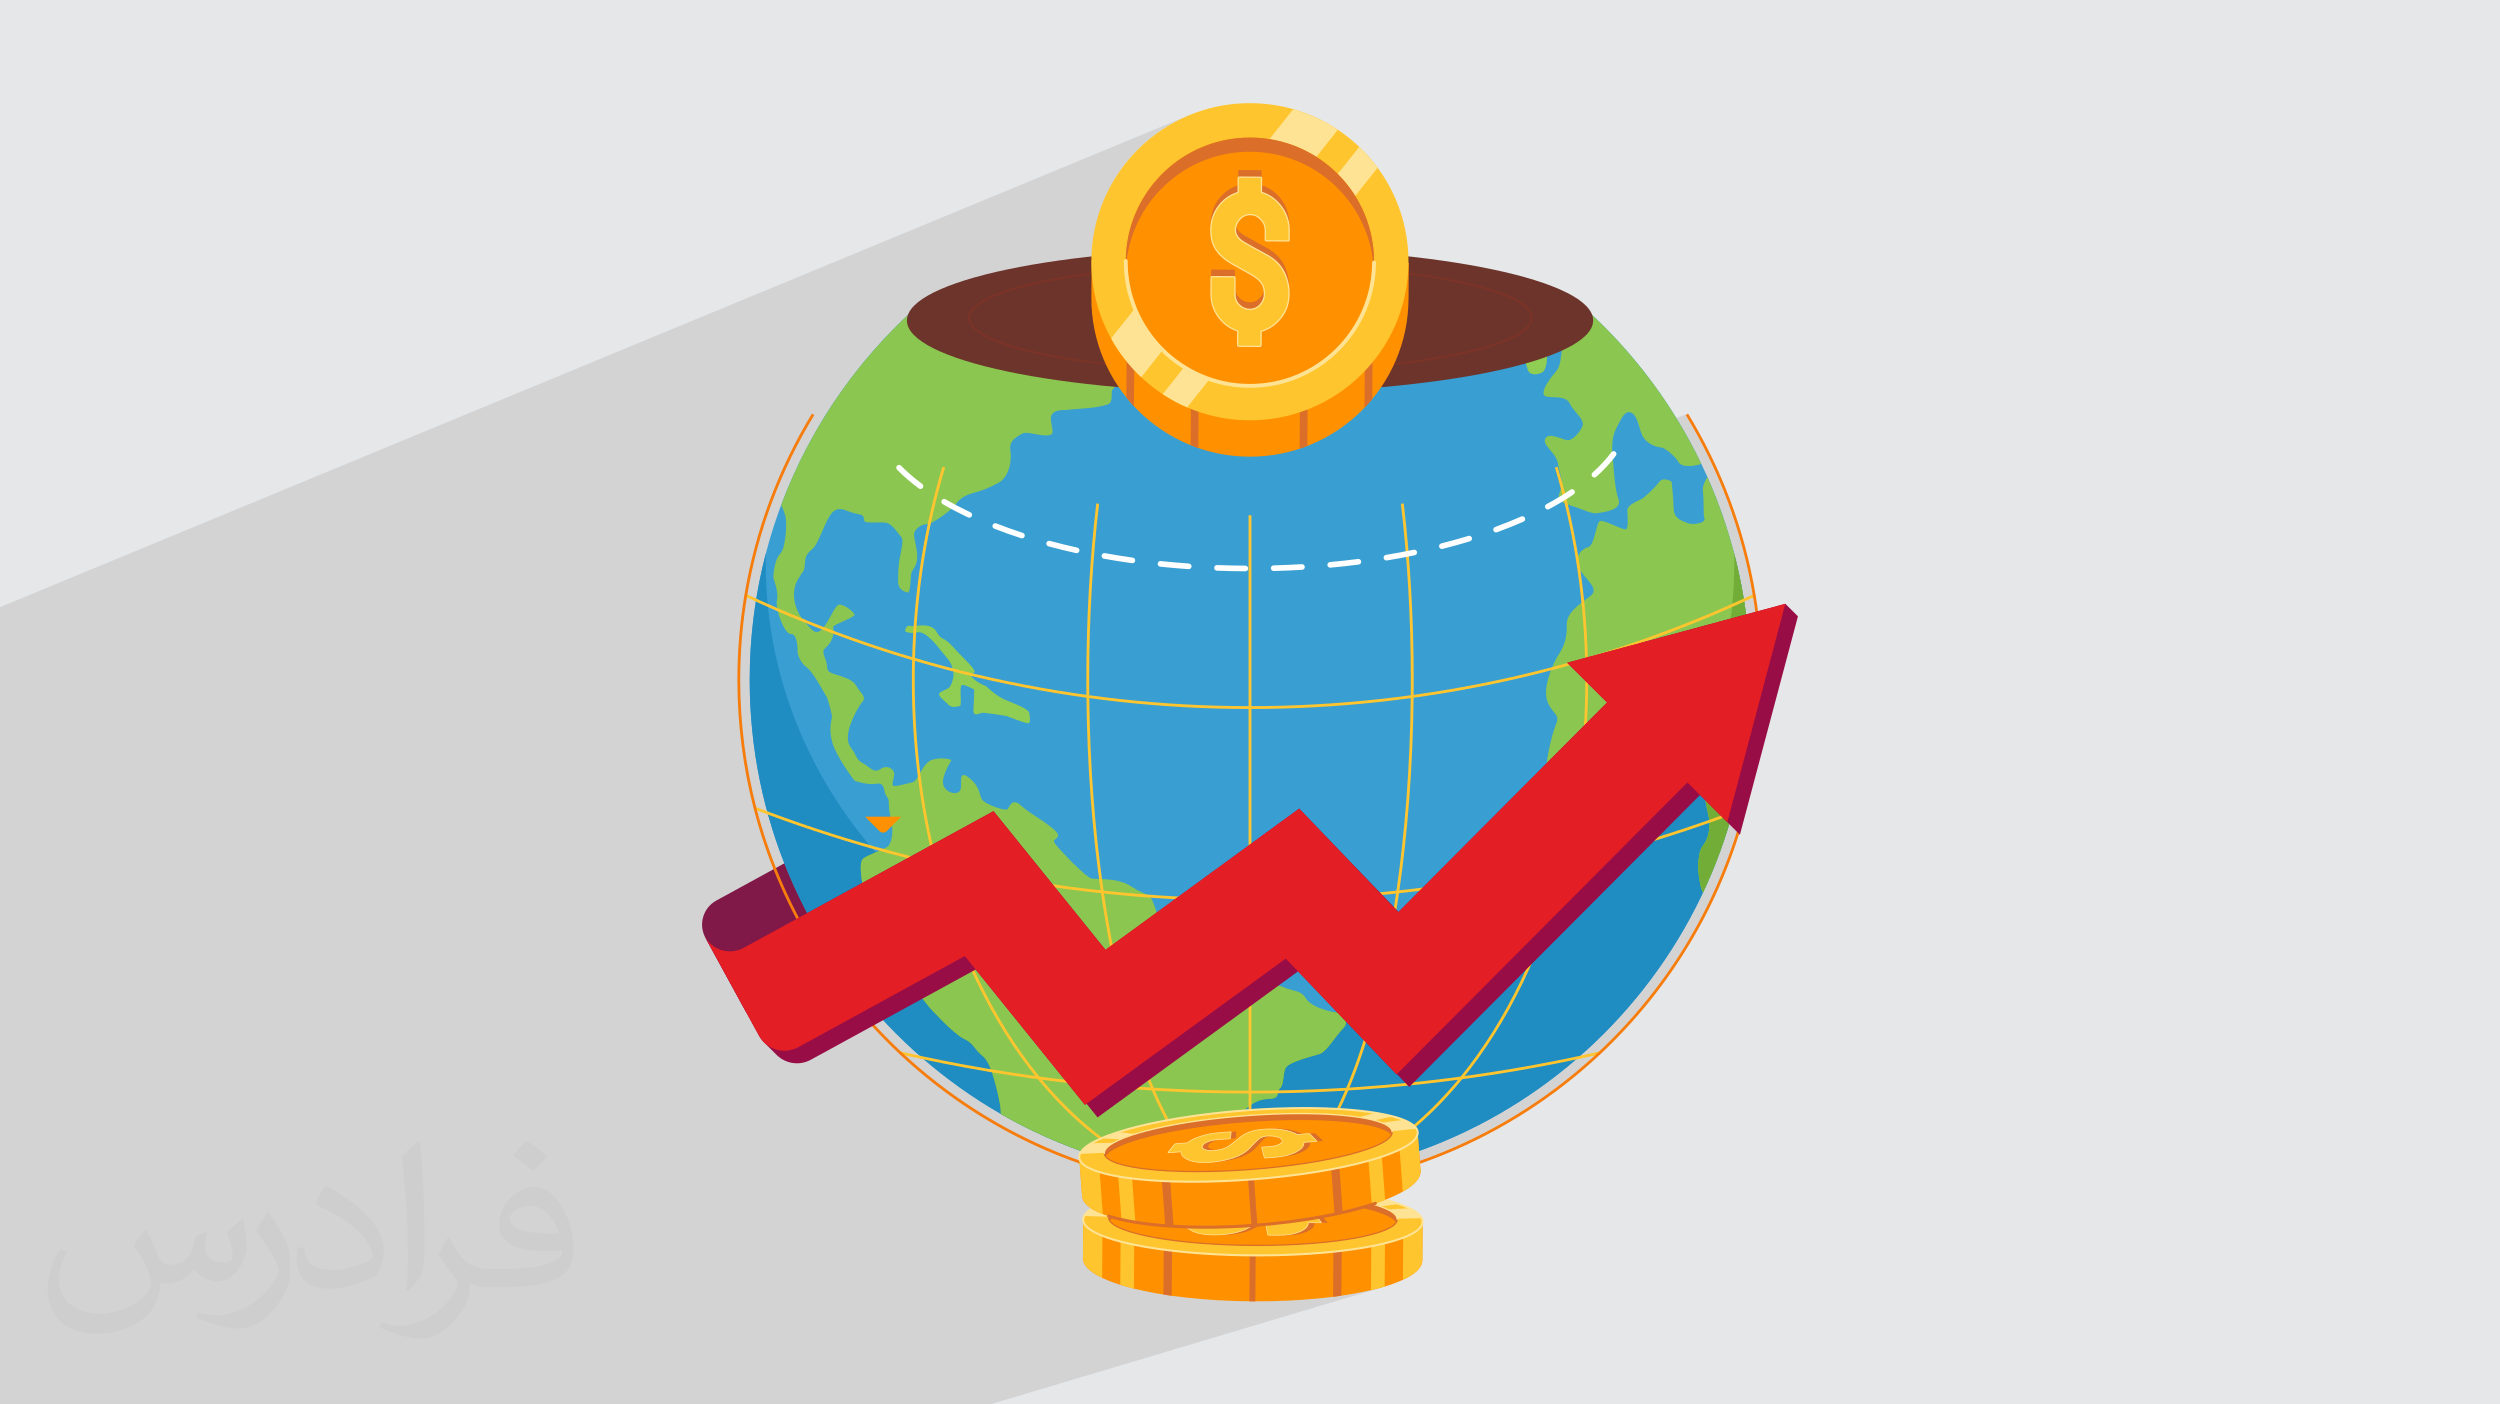<?xml version="1.0" encoding="UTF-8"?>
<!DOCTYPE svg PUBLIC "-//W3C//DTD SVG 1.1//EN" "http://www.w3.org/Graphics/SVG/1.1/DTD/svg11.dtd">
<!-- Creator: CorelDRAW 2020 (64-Bit) -->
<svg xmlns="http://www.w3.org/2000/svg" xml:space="preserve" width="94.192mm" height="52.917mm" version="1.1" style="shape-rendering:geometricPrecision; text-rendering:geometricPrecision; image-rendering:optimizeQuality; fill-rule:evenodd; clip-rule:evenodd"
viewBox="0 0 9404.92 5283.66"
 xmlns:xlink="http://www.w3.org/1999/xlink"
 xmlns:xodm="http://www.corel.com/coreldraw/odm/2003">
 <defs>
  <style type="text/css">
   <![CDATA[
    .fil0 {fill:#E6E7E8}
    .fil14 {fill:#E31E24;fill-rule:nonzero}
    .fil5 {fill:#1F8CC2;fill-rule:nonzero}
    .fil4 {fill:#399ED1;fill-rule:nonzero}
    .fil9 {fill:#6C342A;fill-rule:nonzero}
    .fil8 {fill:#72AE37;fill-rule:nonzero}
    .fil10 {fill:#7C3327;fill-rule:nonzero}
    .fil3 {fill:#801848;fill-rule:nonzero}
    .fil7 {fill:#8BC651;fill-rule:nonzero}
    .fil6 {fill:#8FCE52;fill-rule:nonzero}
    .fil13 {fill:#990D46;fill-rule:nonzero}
    .fil16 {fill:#DB6E28;fill-rule:nonzero}
    .fil12 {fill:#F67C0B;fill-rule:nonzero}
    .fil15 {fill:#FF9100;fill-rule:nonzero}
    .fil11 {fill:#FFC52E;fill-rule:nonzero}
    .fil17 {fill:#FFE394;fill-rule:nonzero}
    .fil18 {fill:white;fill-rule:nonzero}
    .fil2 {fill:#373435;fill-opacity:0.031}
    .fil1 {fill:#2B2A29;fill-opacity:0.102}
   ]]>
  </style>
 </defs>
 <g id="Layer_x0020_1">
  <polygon class="fil0" points="-0,0 9404.92,0 9404.92,5283.66 -0,5283.66 "/>
  <polygon class="fil1" points="-0,2534.93 -0,2530.1 -0,2529.9 -0,2527.64 -0,2455.6 -0,2443.06 -0,2408.47 -0,2406.73 -0,2284.02 4473.46,433.43 4446.96,445.21 4421.15,458.22 4396.07,472.42 4371.77,487.78 4348.27,504.27 4325.62,521.83 4303.85,540.44 4283.01,560.06 4263.12,580.65 4244.22,602.18 4226.37,624.59 4209.59,647.88 4193.91,671.98 4183.02,690.64 4865.18,410.79 4876.46,414.1 4887.64,417.64 4898.72,421.38 4909.71,425.34 4920.59,429.49 4931.36,433.85 4942.04,438.42 4952.6,443.18 4963.06,448.14 4973.39,453.3 4983.62,458.66 4993.72,464.2 5003.7,469.93 5013.57,475.85 5023.31,481.95 5032.91,488.24 4951.97,590.08 4965.75,599.04 4977.57,607.56 5113.36,552.66 5122.73,561.77 5131.91,571.08 5140.89,580.58 5149.66,590.27 5158.22,600.15 5166.57,610.23 5174.7,620.49 5182.58,630.93 5098.14,737.17 5103.11,745.04 5114.24,764.67 5124.42,784.87 5133.64,805.62 5141.87,826.89 5149.06,848.64 5155.22,870.84 5160.29,893.47 5164.24,916.49 5167.07,939.89 5168.71,963.62 5169.16,987.65 5169.12,991 5169.05,994.34 5168.96,997.68 5168.85,1001 5168.71,1004.32 5168.57,1007.64 5168.47,1009.54 5168.45,1010.08 5171.64,1010.37 5201.59,1013.31 5230.98,1016.41 5259.79,1019.7 5288,1023.15 5315.6,1026.77 5342.57,1030.54 5368.88,1034.47 5394.52,1038.56 5419.48,1042.8 5443.72,1047.18 5467.23,1051.72 5490,1056.38 5512.01,1061.18 5533.22,1066.13 5553.64,1071.19 5573.24,1076.38 5591.99,1081.69 5609.9,1087.12 5621.35,1090.82 5632.4,1094.56 5643.07,1098.35 5653.32,1102.19 5663.17,1106.08 5672.6,1110.01 5681.62,1113.99 5690.21,1118.03 5696.35,1121.1 5745.6,1102.14 5895.27,1102.14 5896.2,1102.91 5897.12,1103.68 5898.04,1104.46 5898.96,1105.24 5899.87,1106.02 5900.79,1106.79 5901.71,1107.57 5902.63,1108.34 5907.35,1112.27 5912.05,1116.2 5916.74,1120.14 5921.43,1124.11 5926.09,1128.09 5930.74,1132.09 5935.38,1136.1 5940.01,1140.12 5942.19,1142.04 5944.37,1143.96 5946.55,1145.89 5948.71,1147.82 5950.88,1149.76 5953.05,1151.71 5955.21,1153.64 5957.38,1155.59 5961.18,1159 5964.96,1162.41 5968.74,1165.84 5972.51,1169.28 5976.26,1172.72 5980.02,1176.18 5983.75,1179.65 5987.49,1183.13 5989.41,1184.94 5991.35,1186.73 5993.28,1188.54 5995.2,1190.35 5997.13,1192.16 5999.06,1193.97 6000.97,1195.79 6002.89,1197.62 6008.36,1202.86 6013.82,1208.12 6019.25,1213.39 6024.66,1218.68 6030.05,1224.01 6035.42,1229.35 6040.76,1234.72 6046.08,1240.11 6048.07,1242.2 6053.31,1247.57 6058.51,1252.97 6063.69,1258.39 6068.84,1263.84 6073.98,1269.3 6079.1,1274.78 6084.19,1280.28 6089.27,1285.8 6090.55,1287.2 6091.84,1288.61 6093.12,1290.02 6094.39,1291.43 6095.66,1292.84 6096.94,1294.26 6098.21,1295.67 6099.49,1297.08 6103.87,1301.95 6108.24,1306.84 6112.59,1311.74 6116.93,1316.66 6121.24,1321.59 6125.55,1326.53 6129.83,1331.49 6134.09,1336.47 6134.98,1337.51 6135.87,1338.54 6136.76,1339.58 6137.65,1340.61 6138.54,1341.65 6139.43,1342.69 6140.3,1343.73 6141.18,1344.76 6151.66,1357.29 6162.02,1369.9 6172.29,1382.59 6182.43,1395.38 6192.47,1408.26 6202.39,1421.23 6212.21,1434.28 6221.9,1447.42 6222.44,1448.15 6222.98,1448.89 6223.51,1449.62 6224.05,1450.35 6224.58,1451.09 6225.11,1451.83 6225.64,1452.56 6226.17,1453.3 6230.85,1459.75 6235.49,1466.23 6240.11,1472.72 6244.71,1479.23 6249.28,1485.76 6253.81,1492.32 6258.33,1498.89 6262.8,1505.49 6263.54,1506.57 6268.26,1513.6 6272.95,1520.66 6277.61,1527.74 6282.24,1534.84 6286.83,1541.96 6291.4,1549.09 6295.93,1556.25 6300.43,1563.43 6304.89,1570.64 6306.01,1572.46 6350.58,1556.03 6341.47,1561.58 6353.03,1580.81 6364.37,1600.19 6375.49,1619.71 6386.39,1639.37 6397.07,1659.18 6407.51,1679.12 6417.73,1699.2 6427.72,1719.41 6437.48,1739.76 6447.01,1760.24 6456.31,1780.84 6465.36,1801.57 6474.18,1822.44 6482.76,1843.43 6491.09,1864.54 6499.19,1885.77 6507.03,1907.11 6514.64,1928.58 6521.99,1950.17 6529.09,1971.86 6535.94,1993.68 6542.53,2015.6 6548.87,2037.64 6554.95,2059.77 6560.77,2082.02 6566.32,2104.36 6571.62,2126.82 6576.65,2149.37 6581.42,2172.02 6585.91,2194.77 6590.13,2217.61 6593.34,2236.17 6597.16,2234.84 6594.71,2235.96 6599.34,2234.35 6599.34,2239.68 6604.59,2238.8 6594.49,2242.35 6594.92,2245.01 6599.45,2245.01 6595.16,2246.52 6597.32,2259.96 6600.26,2279.42 6602.99,2298.95 6605.54,2318.54 6607.89,2338.19 6610.03,2357.89 6611.97,2377.66 6613.72,2397.48 6615.26,2417.36 6616.6,2437.3 6617.74,2457.29 6618.67,2477.33 6619.4,2497.42 6619.92,2517.57 6620.24,2537.76 6620.34,2558 6620.28,2573.55 6620.09,2589.09 6619.78,2604.59 6619.35,2620.05 6618.8,2635.5 6618.12,2650.91 6617.33,2666.28 6616.41,2681.63 6615.37,2696.94 6614.23,2712.21 6612.95,2727.46 6611.55,2742.68 6610.04,2757.85 6608.42,2772.99 6606.67,2788.1 6604.81,2803.18 6602.83,2818.2 6600.74,2833.2 6598.53,2848.17 6596.2,2863.09 6593.77,2877.97 6591.21,2892.81 6588.55,2907.62 6585.77,2922.39 6582.88,2937.1 6579.88,2951.79 6576.76,2966.44 6573.54,2981.04 6570.21,2995.59 6566.77,3010.11 6563.21,3024.58 6560.25,3036.25 6562.84,3035.39 6560.22,3036.38 6559.55,3039.01 6550.62,3072.35 6541.11,3105.44 6533.94,3128.8 6545.5,3140.33 6528.53,3145.92 6520.36,3170.88 6509.14,3203.22 6497.36,3235.29 6485.03,3267.09 6472.15,3298.62 6458.73,3329.86 6444.78,3360.81 6430.3,3391.48 6415.3,3421.84 6399.77,3451.89 6383.75,3481.64 6367.2,3511.06 6350.17,3540.17 6332.63,3568.95 6314.61,3597.38 6296.11,3625.49 6277.13,3653.24 6257.69,3680.64 6237.77,3707.69 6217.4,3734.36 6196.57,3760.67 6175.3,3786.6 6153.58,3812.15 6131.43,3837.31 6108.85,3862.08 6085.85,3886.46 6062.43,3910.42 6038.6,3933.97 6014.35,3957.11 6006.09,3964.69 6017.99,3960.95 6017.99,3966.29 6018.1,3966.29 6016.86,3966.67 6019.18,3966.16 5996.84,3973.16 5982.2,3986.58 5949.39,4015.34 5915.92,4043.35 5881.82,4070.61 5847.08,4097.11 5811.73,4122.82 5775.78,4147.74 5739.24,4171.85 5702.13,4195.15 5664.45,4217.62 5626.22,4239.24 5587.46,4260.01 5548.17,4279.91 5508.36,4298.93 5468.06,4317.05 5427.27,4334.27 5386.02,4350.56 5344.29,4365.93 5302.11,4380.35 5270.21,4390.42 5277.13,4482.83 5209.93,4503.45 5210.69,4513.65 5213.52,4514.4 5216,4515.04 5218.27,4515.66 5225.41,4517.57 5231.1,4519.25 5232.79,4519.73 5237,4520.99 5243.17,4522.8 5247.37,4524.17 5248.59,4524.55 5256.13,4527.02 5256.26,4527.07 5259.75,4528.19 5262.98,4529.37 5263.4,4529.51 5263.39,4529.51 5275.07,4533.76 5289.14,4539.47 5301.88,4545.33 5302.27,4545.53 5302.28,4545.53 5310.79,4549.95 5312.13,4550.72 5313.28,4551.33 5315.01,4552.39 5318.55,4554.43 5321.4,4556.3 5323.28,4557.45 5324.31,4558.2 5325.53,4559 5331.25,4563.27 5331.84,4563.7 5332.72,4564.49 5337.1,4568.29 5337.95,4569.18 5338.93,4570.05 5340.06,4571.36 5341.67,4573.04 5343.31,4575.13 5344.5,4576.51 5344.91,4577.18 5345.41,4577.82 5348.28,4582.66 5348.27,4582.66 5348.51,4583.06 5350.94,4589.7 5351.73,4596.42 5355.58,4596.35 5351.58,4597.57 5350.85,4603.12 5348.34,4609.73 5344.24,4616.23 5338.59,4622.61 5331.42,4628.87 5322.77,4635 5312.7,4641 5301.23,4646.84 5288.41,4652.54 5278.73,4656.32 5277.7,4814.5 5209.01,4835.02 5208.98,4839.91 5202.49,4841.85 5204.36,4841.33 3723.21,5283.66 3723.09,5283.66 3707.35,5283.66 3677.21,5283.66 3660.85,5283.66 3432.97,5283.66 3421.76,5283.66 3222.26,5283.66 3209.55,5283.66 3209.16,5283.66 3196.88,5283.66 3196.1,5283.66 3144.63,5283.66 3091,5283.66 3087.58,5283.66 3084.11,5283.66 3083.83,5283.66 3083.33,5283.66 3063.42,5283.66 3061.31,5283.66 3056.49,5283.66 3055.46,5283.66 3047.38,5283.66 3041.54,5283.66 3026.97,5283.66 3021.89,5283.66 3016.41,5283.66 3015.98,5283.66 3001.84,5283.66 2998.88,5283.66 2976.2,5283.66 2970.27,5283.66 2969.96,5283.66 2969.9,5283.66 2967.9,5283.66 2960.29,5283.66 2955.74,5283.66 2906.44,5283.66 2906.26,5283.66 2890.76,5283.66 2889.42,5283.66 2886.54,5283.66 2883.25,5283.66 2838.78,5283.66 2797.38,5283.66 2793.92,5283.66 2773.13,5283.66 2771.44,5283.66 2768.91,5283.66 2768.3,5283.66 2767.78,5283.66 2764.9,5283.66 2763.48,5283.66 2760.37,5283.66 2760.14,5283.66 2759.29,5283.66 2756.32,5283.66 2749.39,5283.66 2744.47,5283.66 2742.5,5283.66 2741.28,5283.66 2741.17,5283.66 2737.67,5283.66 2736.79,5283.66 2736.6,5283.66 2736.24,5283.66 2736.08,5283.66 2736.06,5283.66 2735.1,5283.66 2734.8,5283.66 2734.62,5283.66 2734.15,5283.66 2733.14,5283.66 2732.87,5283.66 2731.93,5283.66 2725.76,5283.66 2724.5,5283.66 2722.38,5283.66 2713.94,5283.66 2712.18,5283.66 2707.24,5283.66 2706.78,5283.66 2705.41,5283.66 2700.73,5283.66 2699.45,5283.66 2695.85,5283.66 2695.33,5283.66 2695.28,5283.66 2691.28,5283.66 2691.17,5283.66 2689.97,5283.66 2688.67,5283.66 2687.44,5283.66 2687.19,5283.66 2687.05,5283.66 2686.7,5283.66 2685.45,5283.66 2677.95,5283.66 2667.31,5283.66 2646.61,5283.66 2634.45,5283.66 2627.68,5283.66 2625.61,5283.66 2625.22,5283.66 2623.77,5283.66 2621.83,5283.66 2619.95,5283.66 2615.42,5283.66 2609.59,5283.66 2604.8,5283.66 2600.02,5283.66 2597.87,5283.66 2596.18,5283.66 2595.1,5283.66 2594.27,5283.66 2589.7,5283.66 2586.92,5283.66 2583.14,5283.66 2581.25,5283.66 2578.55,5283.66 2577.02,5283.66 2576.32,5283.66 2575.8,5283.66 2574.9,5283.66 2574,5283.66 2569.44,5283.66 2566.03,5283.66 2564.34,5283.66 2564.31,5283.66 2564.17,5283.66 2562.84,5283.66 2562.76,5283.66 2561.49,5283.66 2560.9,5283.66 2560.1,5283.66 2560.05,5283.66 2559.76,5283.66 2559.33,5283.66 2558.1,5283.66 2558.06,5283.66 2555.24,5283.66 2555.23,5283.66 2554.16,5283.66 2553.24,5283.66 2550.44,5283.66 2545.65,5283.66 2538.41,5283.66 2530.34,5283.66 2529.92,5283.66 2524.63,5283.66 2522.26,5283.66 2519.81,5283.66 2515.43,5283.66 2515.37,5283.66 2512.23,5283.66 2507.97,5283.66 2503.27,5283.66 2500.57,5283.66 2486.92,5283.66 2482.62,5283.66 2478.27,5283.66 2476.42,5283.66 2465.84,5283.66 2465.11,5283.66 2460.76,5283.66 2460.23,5283.66 2459.86,5283.66 2456.78,5283.66 2455.78,5283.66 2452.41,5283.66 2452.34,5283.66 2450.22,5283.66 2445.47,5283.66 2440.73,5283.66 2425.61,5283.66 2414.72,5283.66 2411.53,5283.66 2407.68,5283.66 2407.34,5283.66 2402.9,5283.66 2402.56,5283.66 2398.13,5283.66 2396.09,5283.66 2389.74,5283.66 2385.97,5283.66 2385.22,5283.66 2385.15,5283.66 2384.71,5283.66 2381.14,5283.66 2380.17,5283.66 2374.34,5283.66 2371.6,5283.66 2369.35,5283.66 2368.25,5283.66 2367.1,5283.66 2359.07,5283.66 2351.28,5283.66 2343.81,5283.66 2340.4,5283.66 2339.49,5283.66 2337.69,5283.66 2337.29,5283.66 2332.95,5283.66 2332.54,5283.66 2331.29,5283.66 2327.94,5283.66 2327.81,5283.66 2324.98,5283.66 2323.94,5283.66 2323.87,5283.66 2320.25,5283.66 2319.31,5283.66 2318.98,5283.66 2317.91,5283.66 2316.73,5283.66 2316.72,5283.66 2315.65,5283.66 2315.51,5283.66 2314.76,5283.66 2298.75,5283.66 2293.94,5283.66 2287.42,5283.66 2286.31,5283.66 2278.29,5283.66 2277.27,5283.66 2276.41,5283.66 2275.83,5283.66 2273,5283.66 2270.06,5283.66 2268.94,5283.66 2268.9,5283.66 2262.39,5283.66 2260.15,5283.66 2255.46,5283.66 2255.36,5283.66 2254.18,5283.66 2253.8,5283.66 2252.2,5283.66 2251.81,5283.66 2251.45,5283.66 2250.99,5283.66 2250.71,5283.66 2250.62,5283.66 2247.19,5283.66 2245.39,5283.66 2228.83,5283.66 2224.61,5283.66 2218.05,5283.66 2217.99,5283.66 2210.73,5283.66 2209.64,5283.66 2209.36,5283.66 2207.63,5283.66 2206.35,5283.66 2205.15,5283.66 2203.53,5283.66 2199.89,5283.66 2198.92,5283.66 2198.63,5283.66 2198.28,5283.66 2197.96,5283.66 2197.16,5283.66 2196.5,5283.66 2196.33,5283.66 2196.12,5283.66 2195.91,5283.66 2191.27,5283.66 2186.67,5283.66 2180.47,5283.66 2180.42,5283.66 2180.17,5283.66 2175.91,5283.66 2171.39,5283.66 2169.84,5283.66 2168.01,5283.66 2165.71,5283.66 2163.32,5283.66 2161,5283.66 2160.65,5283.66 2156.3,5283.66 2155.69,5283.66 2155.64,5283.66 2155.32,5283.66 2153.61,5283.66 2153.2,5283.66 2140.55,5283.66 2139.57,5283.66 2138.91,5283.66 2138.85,5283.66 2138.84,5283.66 2138.22,5283.66 2137.87,5283.66 2137,5283.66 2136.29,5283.66 2134.44,5283.66 2133.14,5283.66 2130.66,5283.66 2129.92,5283.66 2129.5,5283.66 2129.29,5283.66 2128.45,5283.66 2124.81,5283.66 2124.75,5283.66 2123.47,5283.66 2123.46,5283.66 2119.51,5283.66 2112.86,5283.66 2111.16,5283.66 2108.83,5283.66 2088.76,5283.66 2077.2,5283.66 2076.6,5283.66 2071.66,5283.66 2071.55,5283.66 2069.3,5283.66 2068.48,5283.66 2063.94,5283.66 2056.34,5283.66 2051.81,5283.66 2051.63,5283.66 2049.08,5283.66 2046.41,5283.66 2007.72,5283.66 2005.6,5283.66 2005.37,5283.66 2002.74,5283.66 2001.34,5283.66 2001.24,5283.66 1998.98,5283.66 1996.52,5283.66 1995.96,5283.66 1990.3,5283.66 1989.72,5283.66 1989.27,5283.66 1986.47,5283.66 1963.75,5283.66 1963.56,5283.66 1962.19,5283.66 1957.88,5283.66 1955.76,5283.66 1955.75,5283.66 1954.89,5283.66 1954.13,5283.66 1954.08,5283.66 1954.01,5283.66 1948.46,5283.66 1930.47,5283.66 1929.54,5283.66 1924.12,5283.66 1924.06,5283.66 1923.9,5283.66 1919.1,5283.66 1918.8,5283.66 1914.93,5283.66 1914.19,5283.66 1914.13,5283.66 1912.32,5283.66 1891.95,5283.66 1888.68,5283.66 1885.71,5283.66 1878.69,5283.66 1872.71,5283.66 1863.28,5283.66 1862.88,5283.66 1860.46,5283.66 1858.6,5283.66 1856.22,5283.66 1853.95,5283.66 1853.06,5283.66 1852.47,5283.66 1852.2,5283.66 1852.05,5283.66 1850.8,5283.66 1849.35,5283.66 1848.41,5283.66 1847.03,5283.66 1840.97,5283.66 1839.02,5283.66 1836.23,5283.66 1831.76,5283.66 1830.83,5283.66 1827.68,5283.66 1826.14,5283.66 1820.24,5283.66 1819.64,5283.66 1819.6,5283.66 1819.55,5283.66 1817.35,5283.66 1816.71,5283.66 1816.08,5283.66 1811.6,5283.66 1810.59,5283.66 1807.06,5283.66 1806.25,5283.66 1804.81,5283.66 1804.27,5283.66 1804.05,5283.66 1800.25,5283.66 1799.61,5283.66 1799.07,5283.66 1798.84,5283.66 1798.65,5283.66 1798.32,5283.66 1798.13,5283.66 1797.69,5283.66 1797.17,5283.66 1795.82,5283.66 1795.65,5283.66 1789.99,5283.66 1788.79,5283.66 1788.14,5283.66 1783.18,5283.66 1780.1,5283.66 1772.37,5283.66 1771.12,5283.66 1766.69,5283.66 1765.77,5283.66 1762.81,5283.66 1762.21,5283.66 1754.58,5283.66 1752.58,5283.66 1751.77,5283.66 1750.12,5283.66 1742.62,5283.66 1742.61,5283.66 1741.37,5283.66 1730.42,5283.66 1724.05,5283.66 1724.02,5283.66 1723.16,5283.66 1718.3,5283.66 1711.71,5283.66 1711.04,5283.66 1706.48,5283.66 1702.17,5283.66 1701.89,5283.66 1701.83,5283.66 1697.58,5283.66 1697.42,5283.66 1697.09,5283.66 1695.01,5283.66 1693.81,5283.66 1693.01,5283.66 1692.91,5283.66 1692.81,5283.66 1692.29,5283.66 1691.72,5283.66 1688.4,5283.66 1688.39,5283.66 1688.23,5283.66 1681.01,5283.66 1680.37,5283.66 1679.46,5283.66 1679.44,5283.66 1679.15,5283.66 1678.47,5283.66 1677.75,5283.66 1676.95,5283.66 1676.94,5283.66 1676.83,5283.66 1676.65,5283.66 1675.67,5283.66 1675,5283.66 1674.88,5283.66 1670.29,5283.66 1666.31,5283.66 1664.36,5283.66 1663.45,5283.66 1662.22,5283.66 1661.85,5283.66 1660.9,5283.66 1657.78,5283.66 1653.31,5283.66 1649.54,5283.66 1647.5,5283.66 1646.16,5283.66 1645.53,5283.66 1645.47,5283.66 1623.52,5283.66 1612.49,5283.66 1608.57,5283.66 1604.13,5283.66 1598.75,5283.66 1591.32,5283.66 1588.5,5283.66 1584.48,5283.66 1581.1,5283.66 1579.12,5283.66 1578.43,5283.66 1577.53,5283.66 1575.04,5283.66 1574.98,5283.66 1574.5,5283.66 1574.4,5283.66 1574.25,5283.66 1569.82,5283.66 1568.18,5283.66 1563.68,5283.66 1562.65,5283.66 1562.38,5283.66 1559.34,5283.66 1559.17,5283.66 1559.12,5283.66 1557.85,5283.66 1557.81,5283.66 1553.76,5283.66 1553.28,5283.66 1553.22,5283.66 1549,5283.66 1541.62,5283.66 1537.88,5283.66 1533.63,5283.66 1533.6,5283.66 1524.71,5283.66 1515.55,5283.66 1509.91,5283.66 1505,5283.66 1502.97,5283.66 1489.45,5283.66 1488.47,5283.66 1485.11,5283.66 1484.56,5283.66 1484.25,5283.66 1478.04,5283.66 1477.84,5283.66 1474.89,5283.66 1474.27,5283.66 1470.41,5283.66 1469.84,5283.66 1468.85,5283.66 1468.1,5283.66 1467.05,5283.66 1466.94,5283.66 1465.99,5283.66 1465.84,5283.66 1464.43,5283.66 1464.28,5283.66 1462.14,5283.66 1460.65,5283.66 1459.91,5283.66 1459.75,5283.66 1451.55,5283.66 1449.88,5283.66 1448.47,5283.66 1444.83,5283.66 1444.68,5283.66 1444.04,5283.66 1442.54,5283.66 1441.2,5283.66 1441.01,5283.66 1436.79,5283.66 1430.66,5283.66 1427.46,5283.66 1426.12,5283.66 1423.04,5283.66 1421.57,5283.66 1421.47,5283.66 1415.24,5283.66 1414.58,5283.66 1412.2,5283.66 1410.82,5283.66 1409.14,5283.66 1408.38,5283.66 1407.83,5283.66 1407.54,5283.66 1405.62,5283.66 1405.34,5283.66 1404.87,5283.66 1404.4,5283.66 1402.87,5283.66 1402.21,5283.66 1401.14,5283.66 1396.82,5283.66 1396.81,5283.66 1382.94,5283.66 1372.45,5283.66 1371.74,5283.66 1371.1,5283.66 1368.03,5283.66 1363.76,5283.66 1356.65,5283.66 1356.31,5283.66 1354.06,5283.66 1351.91,5283.66 1347.07,5283.66 1346.89,5283.66 1344.62,5283.66 1342.55,5283.66 1342.13,5283.66 1341.48,5283.66 1339.03,5283.66 1338.02,5283.66 1336.93,5283.66 1335.25,5283.66 1333.02,5283.66 1332.4,5283.66 1331.39,5283.66 1328.57,5283.66 1326.9,5283.66 1325.92,5283.66 1307.83,5283.66 1292.63,5283.66 1282.94,5283.66 1275.36,5283.66 1266.18,5283.66 1256.46,5283.66 1250.44,5283.66 1246.68,5283.66 1245.37,5283.66 1244.96,5283.66 1242.27,5283.66 1232.67,5283.66 1228.14,5283.66 1224.29,5283.66 1217.75,5283.66 1201.4,5283.66 1201.19,5283.66 1191.85,5283.66 1191.73,5283.66 1186.92,5283.66 1186.29,5283.66 1181.41,5283.66 1169.9,5283.66 1163.09,5283.66 1162.31,5283.66 1161.41,5283.66 1157.62,5283.66 1156.66,5283.66 1152.45,5283.66 1149.76,5283.66 1142.88,5283.66 1131.29,5283.66 1123.29,5283.66 1109.99,5283.66 1100.75,5283.66 1098.02,5283.66 1097.95,5283.66 1090.31,5283.66 1082.45,5283.66 1069.99,5283.66 1050.67,5283.66 1038.29,5283.66 1032.18,5283.66 1024.68,5283.66 1022.47,5283.66 1010.93,5283.66 1010.87,5283.66 999.18,5283.66 903.42,5283.66 868.02,5283.66 868,5283.66 863.9,5283.66 782.14,5283.66 680.13,5283.66 672.21,5283.66 605.45,5283.66 598.8,5283.66 546.45,5283.66 488.9,5283.66 488.86,5283.66 412.4,5283.66 409.54,5283.66 340.78,5283.66 249.53,5283.66 169.95,5283.66 158.35,5283.66 60.22,5283.66 38.64,5283.66 7.9,5283.66 -0,5283.66 -0,5270.64 -0,5266.8 -0,5258.42 -0,5243.26 -0,5227.1 -0,5217.57 -0,5217.48 -0,5214.7 -0,5212.56 -0,5212.12 -0,5211 -0,5207 -0,5203.19 -0,5203.05 -0,5200.45 -0,5181.95 -0,5181.36 -0,5180.69 -0,5163.08 -0,5162.66 -0,5159.11 -0,5155.07 -0,5127.56 -0,5123.32 -0,5119.76 -0,5112.41 -0,5112.07 -0,5110.23 -0,5100.23 -0,5100.22 -0,5100.21 -0,5100.05 -0,5099.98 -0,5099.97 -0,5098.89 -0,5098.15 -0,5091.29 -0,5074.04 -0,5028.49 -0,5017.11 -0,5013.63 -0,4984.7 -0,4980.96 -0,4980.68 -0,4979.73 -0,4974.22 -0,4959.96 -0,4959.92 -0,4959.75 -0,4958.78 -0,4939.63 -0,4938.79 -0,4929.03 -0,4900.49 -0,4900.48 -0,4897.32 -0,4877.75 -0,4871.06 -0,4838.62 -0,4825.86 -0,4796.56 -0,4780.26 -0,4777.35 -0,4742.36 -0,4730.06 -0,4729.47 -0,4721.58 -0,4672.53 -0,4652.87 -0,4633.18 -0,4611.84 -0,4599.09 -0,4576.77 -0,4574.18 -0,4568.53 -0,4568.52 -0,4567.16 -0,4565.59 -0,4563.53 -0,4557.16 -0,4555.62 -0,4554.26 -0,4551.9 -0,4551.09 -0,4550.31 -0,4550.27 -0,4547.47 -0,4546.6 -0,4546.37 -0,4546.1 -0,4540.62 -0,4525.07 -0,4505.44 -0,4488.28 -0,4487.86 -0,4464.03 -0,4457.91 -0,4434.33 -0,4434.16 -0,4425.53 -0,4396.49 -0,4395.93 -0,4394.2 -0,4389.04 -0,4382.2 -0,4378.67 -0,4376.42 -0,4372.79 -0,4359.76 -0,4347.03 -0,4341.79 -0,4322.56 -0,4318.61 -0,4307.67 -0,4272.45 -0,4271.26 -0,4259.6 -0,4250.21 -0,4240.52 -0,4232.52 -0,4228.78 -0,4218.47 -0,4208.49 -0,4194.5 -0,4186.04 -0,4180.71 -0,4167.23 -0,4163.02 -0,4152.9 -0,4137.9 -0,4132.66 -0,4130.82 -0,4128.18 -0,4122.47 -0,4121.81 -0,4115.92 -0,4115.34 -0,4102.94 -0,4096.72 -0,4094.02 -0,4089.54 -0,4089.01 -0,4081.86 -0,4077.92 -0,4077.13 -0,4072.68 -0,4072.63 -0,4069.2 -0,4053.98 -0,4053.36 -0,4050.69 -0,4050.18 -0,4047.02 -0,4041.41 -0,4040.07 -0,4039.77 -0,4031.73 -0,4031.07 -0,4030.72 -0,4030.66 -0,4023.33 -0,4022.3 -0,4020.68 -0,4014.53 -0,4011.08 -0,4002.27 -0,4001.98 -0,3994.73 -0,3994.55 -0,3994.18 -0,3991.86 -0,3986.44 -0,3985.75 -0,3985.74 -0,3978.52 -0,3974.56 -0,3973.11 -0,3950.82 -0,3950.5 -0,3950.02 -0,3947.56 -0,3945.37 -0,3943.79 -0,3943.15 -0,3936.09 -0,3929.9 -0,3928.32 -0,3923.65 -0,3912.11 -0,3910.09 -0,3909.74 -0,3900.16 -0,3899.28 -0,3898.47 -0,3896.61 -0,3893.18 -0,3892.67 -0,3880.13 -0,3878.95 -0,3872.44 -0,3859.51 -0,3858.5 -0,3845.12 -0,3840.59 -0,3840.26 -0,3839.54 -0,3828.81 -0,3827.23 -0,3826.08 -0,3822.68 -0,3821.91 -0,3820.83 -0,3802.93 -0,3801.94 -0,3796.01 -0,3782.64 -0,3779.85 -0,3770.07 -0,3766.63 -0,3763.71 -0,3761.18 -0,3761.04 -0,3757.29 -0,3757.28 -0,3739.33 -0,3738.29 -0,3713.19 -0,3711.69 -0,3706.42 -0,3696.07 -0,3694.13 -0,3692.64 -0,3650.46 -0,3643.37 -0,3642.62 -0,3642.45 -0,3641.11 -0,3641.02 -0,3638.36 -0,3619.39 -0,3619.38 -0,3607.35 -0,3603.18 -0,3602.72 -0,3596.36 -0,3592.54 -0,3589.74 -0,3589.5 -0,3588.57 -0,3583.43 -0,3545.54 -0,3544.5 -0,3544.11 -0,3541.9 -0,3539.43 -0,3539.34 -0,3539.33 -0,3532.85 -0,3530.77 -0,3530.69 -0,3530.41 -0,3528.83 -0,3523.27 -0,3517.17 -0,3501.55 -0,3496.71 -0,3494.16 -0,3490.77 -0,3490.27 -0,3487.05 -0,3484.8 -0,3483.25 -0,3480.02 -0,3475.19 -0,3468.78 -0,3463.84 -0,3462.6 -0,3462.29 -0,3448.82 -0,3444.44 -0,3443.63 -0,3437.07 -0,3435.77 -0,3430.92 -0,3429.17 -0,3425.76 -0,3419.12 -0,3415.08 -0,3410.22 -0,3408.54 -0,3402.22 -0,3400.8 -0,3399.54 -0,3399.48 -0,3398.18 -0,3397.89 -0,3380.61 -0,3370.69 -0,3362.94 -0,3357.46 -0,3355.69 -0,3348.09 -0,3345.23 -0,3333 -0,3330.59 -0,3330.34 -0,3325.64 -0,3323.99 -0,3322.68 -0,3319.09 -0,3319.05 -0,3316.39 -0,3316.35 -0,3315.35 -0,3315.27 -0,3313.49 -0,3312.49 -0,3311.11 -0,3303.96 -0,3302.83 -0,3298.05 -0,3297.06 -0,3293.36 -0,3290.24 -0,3290.15 -0,3283.03 -0,3273.93 -0,3272.86 -0,3270.92 -0,3267.37 -0,3261.58 -0,3258.35 -0,3255.47 -0,3255.37 -0,3253.29 -0,3249.42 -0,3248.75 -0,3217.06 -0,3200.18 -0,3190.73 -0,3185.57 -0,3185.41 -0,3180.69 -0,3175.66 -0,3175.57 -0,3172.5 -0,3171.6 -0,3151.78 -0,3151.45 -0,3149.47 -0,3149.05 -0,3148.15 -0,3147.15 -0,3146.92 -0,3146.91 -0,3146.89 -0,3145.69 -0,3145.68 -0,3144.9 -0,3143.52 -0,3139.74 -0,3137.69 -0,3130.93 -0,3130.71 -0,3129 -0,3126.04 -0,3125.62 -0,3121.21 -0,3120.02 -0,3119.06 -0,3118.8 -0,3118.35 -0,3118.11 -0,3117.59 -0,3117.35 -0,3116.62 -0,3116.49 -0,3115.39 -0,3103.36 -0,3102.82 -0,3102.26 -0,3101.36 -0,3101.07 -0,3100.53 -0,3100.22 -0,3098.77 -0,3098.23 -0,3097.74 -0,3097.23 -0,3093.02 -0,3087.12 -0,3084.05 -0,3083.4 -0,3081.82 -0,3077.64 -0,3077.09 -0,3074.15 -0,3073.82 -0,3073.4 -0,3072.56 -0,3070.61 -0,3069.67 -0,3068.81 -0,3067.97 -0,3067.02 -0,3045.34 -0,3042.54 -0,3039.37 -0,3037.66 -0,3037.21 -0,3035.37 -0,3034.67 -0,3019.65 -0,3018.79 -0,3017.11 -0,3016.5 -0,3014.26 -0,3014.21 -0,3013.34 -0,3012.98 -0,3012.82 -0,3011.28 -0,3010.89 -0,3010.76 -0,3008.98 -0,3008.31 -0,2997.42 -0,2996.82 -0,2993.07 -0,2987.85 -0,2983.99 -0,2981.66 -0,2981.06 -0,2980.79 -0,2978.67 -0,2973.9 -0,2957.37 -0,2943.03 -0,2942.82 -0,2942.62 -0,2942.36 -0,2941.52 -0,2940.66 -0,2933.11 -0,2932.48 -0,2922.83 -0,2919.61 -0,2917.52 -0,2911.21 -0,2910.27 -0,2909.39 -0,2903.62 -0,2903.06 -0,2902.19 -0,2900.78 -0,2900.73 -0,2888.05 -0,2888.03 -0,2887.8 -0,2887.28 -0,2887.22 -0,2886.39 -0,2886.22 -0,2885.93 -0,2885.84 -0,2884.27 -0,2881.76 -0,2878.74 -0,2874.72 -0,2869.38 -0,2859.79 -0,2857.79 -0,2856.33 -0,2856.16 -0,2856 -0,2855.91 -0,2855.81 -0,2855.56 -0,2855.28 -0,2854.89 -0,2854.84 -0,2854.39 -0,2853.87 -0,2853.59 -0,2851.77 -0,2851.72 -0,2851.7 -0,2851.62 -0,2839.52 -0,2838.76 -0,2838.32 -0,2838.24 -0,2838.05 -0,2836.6 -0,2836.59 -0,2836.57 -0,2836.47 -0,2836.13 -0,2834.73 -0,2834.32 -0,2834.15 -0,2834.01 -0,2834 -0,2833.92 -0,2831.74 -0,2830.06 -0,2815.45 -0,2814.57 -0,2813.09 -0,2812.76 -0,2806.32 -0,2804.55 -0,2804.29 -0,2804.27 -0,2804.24 -0,2804.2 -0,2804.16 -0,2804.12 -0,2803.62 -0,2802.83 -0,2802.82 -0,2802.75 -0,2802.68 -0,2801.8 -0,2800.91 -0,2794.26 -0,2786.73 -0,2786.34 -0,2784.89 -0,2783.5 -0,2783.47 -0,2782.9 -0,2778.39 -0,2777.34 -0,2776.24 -0,2772.43 -0,2772.42 -0,2772.01 -0,2771.88 -0,2771.55 -0,2764.1 -0,2761.15 -0,2751.82 -0,2748.9 -0,2748.5 -0,2748.14 -0,2741.95 -0,2730.24 -0,2730 -0,2728.52 -0,2727.67 -0,2721.47 -0,2713.22 -0,2712.7 -0,2709.96 -0,2708.36 -0,2705.08 -0,2701.92 -0,2699.62 -0,2698.54 -0,2698.45 -0,2697.67 -0,2696.84 -0,2696.8 -0,2696.78 -0,2696.31 -0,2696.17 -0,2694.53 -0,2692.22 -0,2687.95 -0,2686.09 -0,2683.27 -0,2679.94 -0,2678.93 -0,2675.01 -0,2674.13 -0,2671.07 -0,2666.67 -0,2645.14 -0,2640.23 -0,2639.76 -0,2638.82 -0,2638.44 -0,2637.56 -0,2630.2 -0,2628.19 -0,2627.83 -0,2620.04 -0,2619.9 -0,2610.7 -0,2610.28 -0,2609.27 -0,2608.39 -0,2607.95 -0,2606.08 -0,2605.65 -0,2604.69 -0,2593.45 -0,2593.4 -0,2593.3 -0,2592.82 -0,2592.58 -0,2591.7 -0,2588.98 -0,2587.96 -0,2585.99 -0,2584.92 -0,2584.47 -0,2561.61 -0,2561.34 -0,2560.99 -0,2560.71 -0,2559.2 -0,2558.65 -0,2557.07 -0,2557.06 -0,2557.02 -0,2556.32 -0,2537.25 -0,2535.17 "/>
  <path class="fil2" d="M548.54 4627.69c17.95,27.21 29.6,53.36 40.96,82.43 8.45,16.91 12.93,48.09 52.57,48.09 11.61,0 28.28,-3.42 43.06,-11.61 16.63,-8.73 29.32,-21.94 35.94,-42l15.85 -53.36 38.57 -19.02 2.64 2.64c-5.27,20.09 -6.59,39.36 -6.59,54.43 0,44.63 38.57,61.56 69.22,61.56 17.95,0 34.09,-8.73 34.09,-25.11 0,-21.13 -8.98,-57.06 -20.62,-89.29 17.95,-17.95 35.94,-35.94 56.53,-50.47l3.17 1.6c8.98,38.04 14,75.56 14,100.66 0,24.57 -10.83,51.79 -19.81,69.49 -18.49,34.87 -51.25,62.62 -90.87,62.62 -30.1,0 -63.65,-15.07 -86.66,-43.06l-1.32 0c-21.66,26.96 -55.22,51.25 -108.86,51.25l-16.63 0c-2.64,35.41 -10.29,60.49 -21.94,82.95 -31.95,62.34 -126.81,106.47 -216.1,106.47 -124.17,0 -186.51,-71.59 -186.51,-166.96 0,-58.91 19.27,-113.6 48.88,-152.42l24.29 10.04c-18.49,35.41 -30.91,68.68 -30.91,101.45 0,89.29 72.66,131.83 156.4,131.83 77.68,0 173.83,-49.41 191.28,-106.72 -6.59,-62.62 -30.1,-91.93 -66.04,-148.99 10.83,-19.02 24.83,-38.04 42.28,-58.38l3.17 0 0 0 0 0 -0.02 -0.09zm1432.13 -336.04c26.15,16.39 51.79,35.66 76.87,57.85 -14,19.81 -31.45,37.79 -53.11,53.64 -25.11,-20.34 -50.19,-37.79 -75.84,-56.27 17.42,-19.55 34.62,-38.29 52.04,-55.22l0 0 0 0 0 0 0 0 0 0 0.03 0zm13.47 244.11c-42.28,0 -76.87,27.75 -76.87,48.34 0,44.13 84.53,57.85 185.72,57.31 -12.68,-51.79 -57.06,-105.68 -108.86,-105.68l0.01 0.03zm-94.86 236.19c54.96,0 103.04,-1.6 139.74,-10.83 40.96,-10.29 75.56,-30.91 75.56,-45.17 0,-3.7 0,-8.19 -1.32,-11.89 -22.98,2.11 -49.41,2.11 -72.38,2.11 -74.49,0 -131.55,-16.91 -154.02,-58.66 -5.55,-11.61 -9.51,-24.57 -9.51,-39.36 0,-40.43 17.42,-79.79 48.09,-107 25.61,-22.45 53.89,-36.44 82.67,-36.44 52.04,0 93.51,41.75 122.57,107.54 15.85,35.94 26.68,77.4 26.68,129.72 0,34.87 -9.51,64.19 -31.17,85.85 -40.43,39.11 -114.92,53.89 -229.04,53.89l-51.79 0 0 0 -13.47 0c-28.28,0 -48.62,-5.02 -64.72,-17.42l-2.64 0c0.79,6.59 1.32,12.93 1.32,19.02 0,25.61 -8.45,58.38 -25.61,84.53 -50.72,75.3 -105.68,108.04 -153.24,108.04 -48.09,0 -107,-18.49 -160.11,-42.54l9.51 -18.49c17.17,7.13 40.96,11.89 73.7,11.89 85.85,0 198.66,-82.43 212.66,-163 -3.17,-6.59 -8.98,-15.32 -17.17,-24.57 -25.11,-29.85 -40.96,-54.68 -55.75,-80.83 12.68,-25.11 24.29,-45.17 35.13,-63.4l4.49 -0.53c36.72,74.77 69.99,117.55 144.23,117.55l11.61 0 0 0 53.89 0 0 0 0 0 0 0 0 0 0 0 0.09 0.01zm-371.98 79c6.34,-34.34 6.87,-72.91 6.87,-108.86l0 -53.36c0,-99.6 -12.68,-244.36 -22.98,-338.68 17.95,-19.27 43.06,-42 62.87,-57.31l5.81 1.6c13.47,118.62 16.63,256 16.63,383.06 0,33.3 -1.32,65.79 -4.49,89.55 -1.85,30.1 -19.27,52.83 -56.53,87.7l-8.19 -3.7zm-382.8 -157.19c1.85,46.77 24.83,83.49 105.15,83.49 49.93,0 92.19,-12.93 138.96,-35.13 8.45,-3.7 12.93,-8.73 12.93,-12.93 0,-29.32 -22.45,-68.15 -60.23,-103.55 -36.72,-33.3 -85.34,-62.62 -130.76,-82.18 -15.6,-6.59 -20.62,-13.47 -20.62,-20.09 0,-13.47 17.95,-41.75 32.77,-62.09l5.02 -0.53c52.04,27.21 110.17,67.64 153.24,112.53 39.11,41.47 63.4,83.49 63.4,129.19 0,33.81 -10.29,65.51 -26.96,95.11 -57.06,28.79 -117.83,50.72 -178.06,50.72 -73.17,0 -123.1,-34.34 -123.1,-114.92 0,-8.73 0,-22.19 3.17,-39.64l25.11 0 0 0 0 0 0 0 0 0 0 0 -0.02 0zm-132.37 -132.9l45.45 73.45c16.63,27.21 32.23,56.81 32.23,103.55l0 59.7c0,48.34 -30.91,100.13 -80.83,151.38 -39.11,34.62 -73.7,49.41 -105.68,49.41 -47.55,0 -101.98,-14.79 -164.85,-41.75l7.13 -18.49c19.81,5.27 42.79,9.77 71.06,9.77 90.36,-0.53 182.8,-66.57 225.08,-147.15 5.02,-9.26 6.87,-17.95 6.87,-24.04 0,-9.26 -5.02,-19.55 -8.98,-28.79 -22.98,-43.31 -48.62,-82.95 -76.87,-119.68 14.79,-23.25 29.6,-45.7 45.7,-67.9l3.7 0.53 0 0 0 0 0 0 0 0 0 0 -0.02 0.01z"/>
  <path class="fil3" d="M3621.65 2880.57l272.07 337.04 -1084.82 593.7 -155.03 -283.26c-27.4,-50.07 -9.03,-112.9 41.06,-140.31l926.72 -507.17z"/>
  <path class="fil4" d="M5895.27 1102.14l-2385.57 0c-420.81,345.17 -689.33,869.15 -689.33,1455.89 0,1039.48 842.64,1882.12 1882.12,1882.12 1039.46,0 1882.11,-842.65 1882.11,-1882.12 0,-586.73 -268.52,-1110.72 -689.34,-1455.89z"/>
  <path class="fil5" d="M6584.56 2558.03c0,1039.44 -842.6,1882.15 -1882.05,1882.15 -1039.44,0 -1882.16,-842.71 -1882.16,-1882.15 0,-164.44 21.05,-323.87 60.71,-475.84 -0.3,11.75 -0.41,23.51 -0.41,35.27 0,948.38 815.64,1717.1 1821.86,1717.1 1006.23,0 1821.86,-768.72 1821.86,-1717.1 0,-11.66 -0.1,-23.31 -0.41,-34.86 39.55,151.87 60.6,311.19 60.6,475.43z"/>
  <path class="fil6" d="M5609.58 1142.15c0,0 50.86,19.48 45.31,45.82 -5.56,26.35 4.89,33.19 22.77,38.12 17.88,4.94 50.86,19.49 63.11,34.97 12.25,15.49 38.52,5.23 53.88,28.22 15.36,23 25.09,39.5 25.25,54.11 0.16,14.6 -3.68,50.79 -18.81,58.2 -15.12,7.42 -45.97,13.69 -53.89,-11.19 -7.92,-24.89 -10.14,-44.5 -24.39,-49.19 -14.25,-4.68 -24.17,-18.77 -31.18,-5.9 -7.01,12.86 -7.56,37.13 -28.88,29.52 -21.34,-7.63 -28.51,-9.37 -49.99,-31.58 -21.49,-22.23 -34.79,-23.19 -26.48,-37.17 8.31,-14 14.87,-20.66 25.03,-26.68 10.15,-6.03 23.9,-27.87 19.86,-39.23 -4.03,-11.36 -30.03,-9.61 -39.26,-39.44 -9.21,-29.85 4.72,-54.38 9.74,-56.44 5.01,-2.07 7.94,7.88 7.94,7.88z"/>
  <path class="fil6" d="M3428.05 2355.63c7.32,3.04 73.03,-17.8 94.58,20.23 21.56,38.03 24.43,15.14 61.55,56.73 37.09,41.59 86.3,84.05 81.88,94.68 -4.41,10.62 -24.66,4.9 -6.57,23.53 18.1,18.63 50.05,30.68 50.05,30.68 0,0 37.45,36.74 72.86,51.47 35.4,14.73 87.56,33.09 89.96,50.27 2.4,17.2 4.8,34.39 -2.73,37.49 -7.51,3.11 -77.19,-25.04 -81.95,-26.6 -4.75,-1.57 -80.51,-13.13 -91.47,-12.71 -10.97,0.43 -36.73,20.44 -34.2,-14.64 2.55,-35.07 2.85,-72.73 2.85,-72.73 0,0 -43.01,-23.78 -47.99,-15.64 -4.96,8.16 -2.89,39.91 -2.89,39.91 0,0 2.93,36.68 -2.72,37.49 -5.65,0.8 -30.63,9.93 -42.97,-4.33 -12.33,-14.26 -48.43,-36.33 -30.61,-47.2 17.8,-10.86 28.79,-11.29 35.53,-20.52 6.75,-9.24 14.72,-35.42 14.22,-45.17 -0.51,-9.77 -4.45,-39.22 -20.16,-57.38 -15.71,-18.16 -49.01,-61.91 -55.91,-67.27 -6.91,-5.35 -34.7,-41.41 -63.11,-34.96 -28.44,6.44 -43.44,-4.37 -43.44,-4.37 0,0 2.01,-27.82 23.24,-18.98z"/>
  <path class="fil7" d="M6423.25 1794.92c-9.63,15.04 -19.59,35.68 -16.99,54.75 4.76,34.98 0.21,83.88 5.87,100.72 5.67,16.81 -40.59,26.23 -63.65,17.26 -23.07,-8.97 -51.69,-16.51 -52.42,-56.67 -0.74,-40.18 -7.42,-99.02 -7.42,-99.02 0,0 -31.33,-20.5 -47.56,2.03 -16.22,22.53 -55.27,57.99 -64.72,62.78 -9.47,4.78 -52.64,21.72 -53.95,39.85 -1.31,18.14 5.89,69.72 -5.39,74.38 -11.27,4.66 -83.02,-37.02 -98.05,-30.81 -15.04,6.21 -19.54,93.41 -45.47,98.83 -25.91,5.41 -57.96,45.03 -29.88,85.36 28.08,40.33 57.59,60.7 50.44,83.88 -7.15,23.19 -102.81,60.03 -100.02,122.23 2.78,62.2 -19.68,95.22 -34.09,117.87 -14.4,22.67 -55.44,110.86 -40.99,162.98 14.47,52.1 52.69,53.05 35.29,91.9 -17.4,38.85 -53.97,191.21 -33.8,240.08 20.16,48.88 21.19,59.9 47.74,70.93 26.55,11.04 62.41,44.64 72.88,76.4 10.46,31.75 35.56,62.75 69.66,45.16 34.1,-17.58 83.09,-39.57 102.63,-7.15 19.53,32.42 52.31,32.97 96.4,3.33 44.08,-29.63 66.14,-57.2 77.18,-83.75 11.04,-26.56 5.65,-78.01 42.86,-88.07 37.2,-10.07 58.73,-30.39 71.79,-9.39 13.08,21 17.17,65.07 25.7,98.51 8.51,33.43 1.47,80.33 -14.75,102.86 -16.24,22.54 -18.44,27.84 -23.02,65.8 -4.57,37.97 7.81,93.57 7.81,93.57 0,0 3.04,12.48 8.9,27.18 95.59,-203.29 156.24,-427.2 173.46,-664.65 23.13,-319.31 -34.89,-625.71 -156.44,-899.15z"/>
  <path class="fil8" d="M3294 3206.61c-17.54,7.43 -35.38,15.09 -45.78,22.56 -23.09,16.56 0.66,116.76 3.11,133.35 2.45,16.58 38.56,46.56 52.42,56.67 13.85,10.13 18.64,19.59 25.68,98.52 7.05,78.91 168.05,272.94 168.05,272.94 0,0 87.76,97.54 128.3,116.88 40.54,19.35 35.6,37.22 73.54,67.33 37.92,30.1 64.59,190.69 64.59,190.69 0,0 0.44,10.89 1.34,25.12 134.68,77.43 280.2,138.74 434.08,181.26 4.79,-11.4 10.45,-24.26 19.1,-36.68 24.55,-35.25 92.02,-11.57 142.68,-6.07 50.65,5.5 84.48,-8.47 104.6,-43.48 20.12,-35.01 21.03,-29.48 45.67,-42.28 24.62,-12.8 61.8,2.66 81.89,2.3 20.09,-0.38 39.54,-17.2 61.33,-41.15 21.81,-23.94 59.68,-68.63 114.5,-70.11 54.83,-1.5 27.37,-25.37 44.74,-38.59 17.37,-13.21 11.07,-52.19 21.99,-76.93 10.91,-24.73 103.58,-45.37 129.77,-54.42 26.18,-9.05 55.65,-63.43 87.17,-95.79 31.52,-32.37 -13.93,-59.36 -28.45,-60.42l-1.63 -0.18c-103.95,17.37 -210.93,26.45 -320.18,26.45 -567.52,0 -1074.38,-244.57 -1408.51,-627.95z"/>
  <path class="fil8" d="M6209.76 3152.01c44.08,-29.63 66.14,-57.2 77.18,-83.75 11.04,-26.56 5.65,-78.01 42.86,-88.08 37.2,-10.06 58.73,-30.38 71.79,-9.38 13.07,21 17.17,65.07 25.7,98.51 8.51,33.43 1.47,80.33 -14.75,102.86 -16.24,22.54 -18.44,27.84 -23.02,65.8 -4.57,37.96 7.81,93.57 7.81,93.57 0,0 3.04,12.48 8.9,27.18 95.59,-203.29 156.24,-427.2 173.46,-664.65 15.31,-211.21 -5.1,-416.7 -55.72,-610.82 0.29,11.34 0.4,22.76 0.4,34.2 0,397.43 -143.29,763.27 -383.78,1054.25 18.28,5.59 41.5,-1.11 69.17,-19.7z"/>
  <path class="fil7" d="M4813.83 4095.85c17.37,-13.21 11.07,-52.19 21.99,-76.93 10.91,-24.73 103.58,-45.37 129.77,-54.41 26.18,-9.06 55.65,-63.44 87.17,-95.8 31.52,-32.37 -13.93,-59.36 -28.45,-60.42 -14.51,-1.06 -89.91,-17.45 -111.12,-51.81 -21.22,-34.37 -47.41,-25.32 -84.45,-42.6 -23.89,-11.14 -57.02,-10.05 -85.78,-8.97 -15.81,0.6 -30.29,1.2 -41.2,-0.23 -30.7,-4.05 -81.37,-9.56 -107.79,-22.41 -26.41,-12.85 2.74,-12.56 3.68,-50.79 0.7,-28.31 -24.86,-25.51 -66.29,-22.72 -14.51,0.98 -30.94,1.96 -48.89,1.61 -69.2,-1.37 -89.62,-46.61 -86.63,-62.81 3,-16.19 -2.19,-20.21 -13.17,-44.71 -10.98,-24.5 -34.44,-28.03 -29.89,-40.46 4.55,-12.43 1.72,-23.58 -13.53,-64.81 -15.26,-41.22 -27.32,-25.68 -82.99,-62.54 -55.69,-36.86 -138.63,-24.63 -152.75,-31.13 -14.12,-6.5 -55.3,-42.3 -107.72,-98.98 -52.42,-56.68 -24.71,-36.43 -15.75,-59.49 8.98,-23.06 -101.77,-80.32 -137.62,-113.92 -35.87,-33.6 -44.07,4.1 -51.99,12.73 -7.92,8.65 -87.95,-19.22 -97.47,-38.76 -9.54,-19.55 -7.34,-49.86 -49.91,-81.42 -42.59,-31.55 -19.54,33.23 -31.74,50.58 -12.2,17.36 -51.71,9.02 -62.3,-20.93 -10.6,-29.95 30.53,-94.44 30.53,-94.44 0,0 -30.03,-13.12 -71,-1.5 -40.97,11.62 -51.4,80.16 -77.31,85.57 -25.93,5.42 -67.02,18.85 -71.94,11.2 -4.91,-7.65 3.53,-23.44 4.84,-41.6 1.32,-18.13 -24.57,-38.24 -51.42,-20.13 -26.85,18.11 -37.83,-6.39 -65.93,-21.2 -28.11,-14.8 -23.3,-30.86 -45.04,-57.96 -21.74,-27.11 -9.65,-68.17 -0.55,-93.04 9.1,-24.86 28.31,-63.59 44.2,-81.63 15.9,-18.03 -13.63,-38.33 -23.2,-57.27 -9.57,-18.92 -28.86,-29.44 -77.04,-43.87 -48.2,-14.43 -24.08,-19.98 -41.15,-61.33 -17.06,-41.36 4.17,-32.53 20.93,-62.32 16.74,-29.78 8.86,-46.76 9.52,-55.84 0.65,-9.07 79.08,-34.39 79.87,-45.27 0.78,-10.88 -45.96,-45.27 -61.13,-37.25 -15.18,8.02 -37.91,70.2 -63.4,93.87 -25.48,23.67 -44.62,-12.34 -61.58,-29.97 -16.95,-17.65 -26.52,-36.57 -33.61,-57.14 -7.1,-20.58 -16.03,-63.16 7.49,-103.4 23.51,-40.24 21.39,-25.8 24.78,-47.44 3.38,-21.64 -2.43,-42.12 26.5,-63.72 28.92,-21.62 52.47,-120.2 81.53,-143.62 29.06,-23.42 54.42,3.93 90.54,8.78 36.12,4.84 18.4,22.82 28.89,29.06 6.53,3.86 23.23,3.54 41.48,3.22 11.08,-0.19 22.75,-0.4 33.03,0.35 27.22,1.98 46.48,38.02 59.8,51.75 13.31,13.73 2.57,43.95 -3.83,81.78 -6.38,37.83 -5.49,50.67 -6.17,85.26 -0.69,34.6 22.64,39.93 35.08,44.48 12.42,4.55 11.45,-57.51 14.32,-71.9 2.87,-14.38 21.93,-25.76 22.61,-60.37 0.7,-34.59 -13.27,-68.43 -11.83,-88.39 1.45,-19.95 31.92,-37.79 48.37,-36.6 16.46,1.19 91.03,-49.93 109.09,-75.98 18.06,-26.03 46.67,-36.73 68.97,-42.42 22.28,-5.66 44.71,-13.17 88.28,-35.54 43.55,-22.37 53.6,-85.47 47.3,-124.22 -6.31,-38.74 29.34,-52.58 44.64,-62.42 9.04,-5.81 28.86,-1.92 50.34,1.97 14.86,2.71 30.52,5.39 43.97,4.87 32.91,-1.27 16.23,-22.53 13.54,-61.02 -2.68,-38.48 51.74,-34.54 51.74,-34.54l104.01 -8.88c0,0 35.56,-4.72 57.98,-12.22 22.44,-7.49 12.49,-46.5 16.64,-53.49 4.15,-7 33.46,-34.06 33.46,-34.06l-35.3 -41.35 7.79 -31.75c0,0 50.25,10.93 76.81,21.97 26.55,11.04 58.44,-1.23 75.35,-9.12 16.88,-7.9 59.44,-13.93 69.67,-4.07 10.21,9.86 -12.36,44.69 -42.32,55.29 -29.94,10.59 -39.01,9.93 -49.8,7.99 -10.81,-1.95 -0.25,28.51 31.88,38.13 32.12,9.62 40.69,-8 70.11,-11.34 29.42,-3.33 26,43.83 46.99,56.29 20.97,12.46 58.17,2.4 59.09,-10.31 0.92,-12.69 -2.8,-62.2 -3.94,-71.4 -1.16,-9.21 -60.09,-26.23 -65.14,-32.07 -5.05,-5.83 -6.58,-35.12 -4.36,-40.44 2.21,-5.3 4.41,-10.6 5.46,-25.12 1.05,-14.52 -26.92,-31.13 -26.46,-37.36 0.44,-6.23 37.4,-12.91 43.49,-21.58 6.11,-8.68 2.64,-36.29 -23.38,-54.58 -26.04,-18.3 -40.02,-26.61 -45.57,-50.72 -5.54,-24.1 18.7,-31.46 37.38,-62.93 1.51,-2.54 2.47,-4.93 3.2,-7.27l-339.24 0c-27.48,12.02 -52.84,13.88 -52.84,13.88 0,0 -34.22,19.25 -53.18,54.36 -18.96,35.1 -25.34,72.93 -40.78,84.57 -15.43,11.65 -46.67,14.86 -64.38,-17.43 -17.71,-32.28 15.98,-44.43 35.44,-61.26 19.45,-16.81 29.84,-34.3 25.06,-43.76 -4.25,-8.41 -20.08,-11.81 -39.17,-30.35l-408.73 0c-6.35,5.2 -12.78,10.31 -19.06,15.61 -2.23,1.88 -4.45,3.73 -6.67,5.61 -12.63,10.72 -25.09,21.64 -37.43,32.69 -2.18,1.94 -4.37,3.85 -6.54,5.81 -13.7,12.38 -27.22,24.94 -40.56,37.72l-1.4 1.31c-14.03,13.48 -27.85,27.18 -41.47,41.09 -1.85,1.88 -3.62,3.82 -5.46,5.7 -10.96,11.3 -21.79,22.72 -32.48,34.28 -4.59,4.98 -9.12,10.05 -13.66,15.09 -7.77,8.61 -15.5,17.25 -23.12,25.99 -5.28,6.06 -10.5,12.18 -15.71,18.31 -6.72,7.93 -13.37,15.91 -19.97,23.93 -5.44,6.65 -10.88,13.31 -16.25,20.03 -6.19,7.77 -12.29,15.63 -18.37,23.5 -5.36,6.95 -10.77,13.87 -16.06,20.9 -6.21,8.28 -12.26,16.69 -18.34,25.07 -6.49,8.97 -12.97,17.94 -19.31,27.01 -8.38,12.01 -16.69,24.07 -24.8,36.28 -4.74,7.15 -9.33,14.42 -13.97,21.64 -5.49,8.52 -11,17.02 -16.37,25.65 -4.58,7.36 -9.05,14.81 -13.53,22.25 -5.31,8.81 -10.57,17.63 -15.75,26.53 -4.17,7.18 -8.29,14.4 -12.37,21.64 -5.45,9.72 -10.83,19.49 -16.14,29.32 -3.51,6.51 -7.04,13.02 -10.48,19.57 -6.31,12.03 -12.47,24.17 -18.52,36.37 -2.22,4.44 -4.49,8.85 -6.67,13.31 -17.14,35.23 -33.28,71.07 -48.27,107.53 -0.42,1.02 -0.81,2.03 -1.22,3.03 -7.14,17.46 -14.03,35.05 -20.66,52.75l-0.75 2.04c7.49,16.82 13.76,32.61 15.96,42.7 6.83,31.49 0.4,120.38 -19.79,140.8 -20.19,20.42 -24.61,69.34 -25.67,83.85 -1.05,14.5 21.45,56.25 13.51,90.32 -7.94,34.08 28.9,129.74 52.85,127.84 23.94,-1.91 25.64,58.7 24.5,64.71 -1.13,6.02 7.8,41.57 33.83,59.87 26.03,18.29 69.1,103.47 74.2,108.49 5.11,4.99 22.29,69.91 21.64,78.99 -0.67,9.07 -14.18,44.55 1.97,98.61 16.14,54.05 82.78,140.94 82.78,140.94 0,0 47.93,18.06 83.04,11.49 35.13,-6.57 24.85,34.62 38.44,48.38 13.59,13.75 1.66,27.47 14.42,77.77 12.77,50.3 4.19,93.16 -7.75,106.88 -11.93,13.73 -71.56,31.29 -94.64,47.85 -23.09,16.56 0.66,116.76 3.1,133.35 2.46,16.58 38.58,46.56 52.43,56.67 13.85,10.13 18.64,19.59 25.68,98.52 7.05,78.91 168.05,272.94 168.05,272.94 0,0 87.76,97.54 128.3,116.88 40.54,19.35 35.6,37.22 73.54,67.33 37.92,30.1 64.59,190.69 64.59,190.69 0,0 0.44,10.83 1.33,24.98 8.14,4.69 16.37,9.2 24.58,13.76 6.07,3.38 12.11,6.8 18.21,10.1 8.15,4.41 16.38,8.69 24.57,12.97 7.72,4.02 15.45,8.01 23.21,11.93 7.4,3.73 14.82,7.43 22.27,11.06 10.2,4.97 20.48,9.84 30.8,14.64 5.23,2.44 10.43,4.94 15.72,7.33 16.29,7.4 32.71,14.6 49.27,21.54 1.75,0.73 3.5,1.43 5.25,2.15 15.73,6.54 31.55,12.89 47.5,19 2.39,0.92 4.79,1.83 7.19,2.75 53.98,20.47 109.17,38.61 165.52,54.17 4.79,-11.4 10.45,-24.26 19.1,-36.68 24.55,-35.25 92.02,-11.57 142.66,-6.07 50.67,5.5 84.5,-8.47 104.62,-43.48 20.12,-35.01 21.03,-29.48 45.67,-42.28 15.78,-8.2 36.73,-4.8 55.02,-1.4 10.24,1.92 19.66,3.82 26.87,3.69 20.09,-0.38 39.54,-17.2 61.33,-41.15 21.81,-23.94 59.68,-68.63 114.5,-70.11 54.82,-1.5 27.37,-25.37 44.74,-38.59z"/>
  <path class="fil7" d="M6088.74 1877.72c-15.25,-41.23 -17.24,-114.31 -21.61,-154.75 -4.36,-40.44 -3.29,-80.48 13.6,-112.08 16.87,-31.59 30.64,-70.71 57.07,-57.86 26.42,12.86 27.79,69.49 46.03,94.52 18.24,25.02 48.57,34.52 64.89,35.7 16.33,1.19 55.69,36.86 63.69,52.03 8.02,15.18 24.54,20.26 57.13,16.9 9.39,-0.96 20.21,-3.62 30.83,-6.9 -19.67,-40.98 -40.81,-81.14 -63.29,-120.46 -0.61,-1.05 -1.21,-2.11 -1.81,-3.17 -22.57,-39.25 -46.48,-77.63 -71.75,-115.09l-0.74 -1.08c-11.89,-17.62 -24.14,-35.01 -36.62,-52.19 -1.42,-1.96 -2.84,-3.93 -4.27,-5.88 -25.71,-35.16 -52.64,-69.39 -80.72,-102.65 -2.34,-2.79 -4.73,-5.52 -7.09,-8.3 -11.35,-13.29 -22.9,-26.41 -34.61,-39.39 -3.39,-3.75 -6.79,-7.54 -10.21,-11.27 -13.52,-14.74 -27.22,-29.31 -41.2,-43.6l-2 -2.09c-14.13,-14.43 -28.59,-28.54 -43.18,-42.5 -5.09,-4.88 -10.26,-9.68 -15.41,-14.49 -9.93,-9.29 -19.97,-18.47 -30.1,-27.54 -5.78,-5.18 -11.53,-10.37 -17.37,-15.47 -12.31,-10.76 -24.78,-21.35 -37.37,-31.78 -2.48,-2.06 -4.88,-4.16 -7.36,-6.2l-149.67 0c-3.44,14.06 -9.76,29.45 -0.91,37.64 17.08,15.83 85.23,31.7 112.29,61.02 27.05,29.31 22.58,90.98 19.05,114.44 -3.51,23.45 -4.46,61.68 -22.37,82.27 -17.91,20.59 -52.03,63.69 -46.35,85.99 5.68,22.29 78.73,-4.41 97.83,33.94 19.1,38.35 61.19,61.47 46.4,89.57 -14.82,28.1 -36.34,48.43 -52.8,49.06 -16.46,0.64 -72.4,-32.6 -85.25,-6.19 -12.86,26.43 40.11,50.33 47.84,94.65 7.74,44.33 19.12,63.39 11.57,92.03 -7.55,28.62 -27,45.45 33.62,64.43 60.64,18.97 79.67,33.12 103.64,29.39 23.97,-3.72 93.83,-11.43 78.57,-52.65z"/>
  <path class="fil9" d="M5993.41 1205.56c0,149.99 -577.92,271.59 -1290.79,271.59 -712.89,0 -1290.8,-121.6 -1290.8,-271.59 0,-149.99 577.91,-271.58 1290.8,-271.58 712.87,0 1290.79,121.59 1290.79,271.58z"/>
  <path class="fil10" d="M5761.85 1195.75l-3.99 0c0,12.46 -6.6,25.08 -20.23,37.82 -23.79,22.28 -68.57,43.86 -130.13,63.18 -184.77,58.15 -520.4,97.17 -903.49,97.15 -291.9,0 -556.19,-22.63 -747.26,-59.14 -95.53,-18.25 -172.77,-40 -225.81,-63.97 -26.52,-11.97 -46.96,-24.52 -60.56,-37.22 -13.63,-12.74 -20.23,-25.36 -20.22,-37.82 -0.01,-12.45 6.59,-25.06 20.22,-37.82 23.78,-22.27 68.57,-43.85 130.13,-63.18 184.77,-58.13 520.4,-97.15 903.49,-97.13 291.9,-0.01 556.18,22.62 747.26,59.13 95.52,18.24 172.76,40 225.81,63.97 26.52,11.97 46.97,24.51 60.56,37.21 13.63,12.76 20.23,25.37 20.23,37.82l7.99 0c-0.01,-15.45 -8.21,-30.08 -22.77,-43.65 -25.53,-23.78 -71.06,-45.4 -133.18,-64.97 -186.3,-58.56 -522.19,-97.49 -905.9,-97.51 -292.33,0 -556.97,22.63 -748.76,59.28 -95.91,18.33 -173.58,40.14 -227.6,64.53 -27.02,12.22 -48.14,25.06 -62.73,38.67 -14.56,13.57 -22.76,28.21 -22.76,43.65 0,15.46 8.2,30.1 22.76,43.66 25.53,23.77 71.05,45.4 133.19,64.97 186.28,58.56 522.18,97.49 905.89,97.51 292.33,-0.01 556.97,-22.63 748.76,-59.28 95.9,-18.33 173.59,-40.14 227.6,-64.54 27.02,-12.21 48.14,-25.05 62.73,-38.66 14.55,-13.56 22.76,-28.21 22.77,-43.66l-3.99 0z"/>
  <polygon class="fil11" points="4697.18,1938.52 4697.18,4481.26 4707.84,4481.26 4707.84,1938.52 "/>
  <path class="fil11" d="M6018.1 3955.63l-0.7 0 -0.59 0.14c-432.19,98.27 -873.23,147.42 -1314.28,147.42 -441.05,0 -882.09,-49.15 -1314.28,-147.42l-2.37 10.38c432.96,98.46 874.81,147.69 1316.65,147.69 441.84,0 883.68,-49.23 1316.65,-147.69l-1.19 -5.2 0 5.33 0.11 0 0 -10.64 0 -0.01z"/>
  <path class="fil11" d="M6562.84 3035.39c-597.42,229.6 -1228.84,344.4 -1860.27,344.41 -631.43,0 -1262.89,-114.81 -1860.35,-344.41l-3.81 9.94c598.7,230.07 1231.44,345.11 1864.17,345.11 632.73,0 1265.44,-115.04 1864.09,-345.11l-3.81 -9.94z"/>
  <path class="fil11" d="M6597.16 2234.84c-598.41,281.13 -1246.52,421.7 -1894.64,421.7 -648.12,0 -1296.26,-140.57 -1894.71,-421.7l-4.53 9.65c599.89,281.81 1249.58,422.71 1899.24,422.71 649.66,0 1299.31,-140.9 1899.16,-422.71l-4.52 -9.65z"/>
  <path class="fil11" d="M5270.24 1895.12c24.16,206.64 37.37,429.91 37.37,662.88 0,20.77 -0.11,41.43 -0.32,62.08 -2.67,261.51 -21.83,509.71 -54.41,734.63 -42.69,294.32 -108.16,548.76 -189.21,740.52 -50.82,120.15 -107.79,215.64 -168.75,280.81 -61.02,65.22 -125.68,99.91 -192.41,99.9 -66.74,0.01 -131.39,-34.68 -192.41,-99.91 -60.98,-65.17 -117.92,-160.71 -168.74,-280.9 -81.07,-191.77 -146.65,-446.09 -189.22,-740.42 -32.58,-224.92 -51.74,-473.11 -54.41,-734.63 -0.21,-20.65 -0.32,-41.31 -0.32,-62.08 0,-232.97 13.21,-456.24 37.37,-662.88l-10.59 -1.24c-24.21,207.08 -37.43,430.74 -37.43,664.11 0,20.81 0.1,41.5 0.32,62.2 2.67,261.96 21.87,510.6 54.51,736.04 42.69,295 108.4,550.08 189.96,743.04 51.16,120.97 108.56,217.47 170.78,284.04 62.17,66.52 129.55,103.28 200.19,103.28 70.63,0 138.02,-36.76 200.19,-103.27 62.23,-66.54 119.62,-163.03 170.79,-283.94 81.56,-192.96 147.16,-448.14 189.95,-743.14 32.64,-225.44 51.84,-474.07 54.51,-736.05 0.22,-20.69 0.32,-41.38 0.32,-62.19 0,-233.38 -13.22,-457.04 -37.43,-664.11l-10.58 1.25 -0.01 -0.01z"/>
  <path class="fil11" d="M5849.42 1758.78c66.79,220.87 106.68,464.25 113.49,720.73l0 0c0.74,26.05 1.06,52.21 1.06,78.49 0,243.19 -29.78,475.82 -84.23,689.91 -80.41,317.35 -214.92,593.96 -386.14,803.82 -212.79,260.87 -481.93,418.39 -774.79,424.1 -5.36,0.11 -10.87,0.11 -16.31,0.11 -5.43,0 -10.94,0 -16.31,-0.11 -292.86,-5.71 -562.01,-163.23 -774.8,-424.1 -171.2,-209.86 -305.73,-486.47 -386.12,-803.81 -54.46,-214.1 -84.24,-446.72 -84.24,-689.92 0,-26.28 0.32,-52.44 1.06,-78.49l0 -0.16 0 0.16c6.81,-256.48 46.7,-499.86 113.49,-720.73l-10.19 -3.08c-67.08,221.81 -107.12,466.11 -113.95,723.51l0 -0.01c-0.75,26.17 -1.07,52.43 -1.07,78.79 0,244.06 29.89,477.56 84.57,692.53 80.74,318.66 215.83,596.64 388.2,807.93 214.14,262.6 486.14,422.24 782.83,428.02 5.5,0.11 11.08,0.11 16.51,0.11 5.43,0 11,0 16.51,-0.11 296.69,-5.78 568.7,-165.42 782.83,-428.02 172.37,-211.29 307.46,-489.27 388.21,-807.94 54.67,-214.96 84.56,-448.46 84.56,-692.52 0,-26.36 -0.32,-52.62 -1.07,-78.79l0 0.01c-6.83,-257.4 -46.87,-501.7 -113.94,-723.51l-10.2 3.08z"/>
  <path class="fil12" d="M6341.47 1561.58c124.46,204.37 211.91,433.81 252.62,678.97l0.74 4.46 4.62 0 0 -5.33 -5.25 0.88c17.2,103.29 26.14,209.36 26.14,317.44 0,166.12 -21.15,327.34 -60.79,481.01 -92.14,356.85 -284.49,673.55 -545.19,918.1 -339.35,318.29 -794.38,514.57 -1295.48,518.71l-0.03 0 -0.03 0.01c-5.36,0.1 -10.87,0.1 -16.31,0.1 -5.43,0 -10.94,0 -16.31,-0.1l-0.03 -0.01 -0.04 0c-500.99,-4.14 -956.02,-200.43 -1295.37,-518.71 -260.7,-244.44 -453.04,-561.14 -545.29,-918.11 -39.63,-153.66 -60.79,-314.88 -60.79,-481 0,-108.08 8.93,-214.15 26.14,-317.44l-5.25 -0.88 0 5.33 4.62 0 0.74 -4.46c40.71,-245.16 128.16,-474.71 252.61,-679.08l-9.1 -5.54c-125.14,205.5 -213.09,436.34 -254.02,682.88l5.25 0.88 0 -5.33 -4.63 0 -0.73 4.45c-17.32,103.87 -26.29,210.53 -26.29,319.2 0,167.03 21.27,329.14 61.13,483.67 92.76,358.97 286.19,677.43 548.32,923.21 341.2,320.06 798.83,517.45 1302.58,521.6l0.04 -5.32 -0.1 5.32c5.5,0.11 11.08,0.11 16.51,0.11 5.43,0 11,0 16.51,-0.11l-0.1 -5.32 0.04 5.32c503.85,-4.15 961.47,-201.54 1302.69,-521.6 262.13,-245.89 455.56,-564.35 548.21,-923.21 39.87,-154.53 61.13,-316.64 61.13,-483.67 0,-108.67 -8.98,-215.32 -26.29,-319.2l-0.74 -4.45 -4.62 0 0 5.33 5.25 -0.88c-40.92,-246.54 -128.88,-477.27 -254.02,-682.77l-9.11 5.54z"/>
  <path class="fil13" d="M6716.37 2271.52l-820.71 221.68 47.38 47.18 102.81 102.39 -784.49 787.8 -327.78 -340.4 -46.04 -48.17 -728.24 531.87 -380.83 -471.61 -40.94 -50.7 -939.35 514.07c-52.59,28.79 -118.54,9.49 -147.32,-43.1l52.1 95.23 152.54 278.72c5.23,9.58 11.72,17.99 19.11,25.27l-0.03 0.02 47.99 47.77 0.14 0.14 0.02 0.03 0 0c33.27,32.09 84.77,40.43 127.48,17.07l620.35 -339.52 411.04 509.22 5.86 -4.26 41.52 51.44 754.21 -549.41 370.83 387.81 1.16 -1.17 46.22 48.35 1093.91 -1098.5 150.19 149.57 218.26 -821.63 -47.39 -47.18z"/>
  <path class="fil14" d="M6716.37 2271.52l-820.71 221.68 150.19 149.57 -785.65 788.96 -372.67 -389.73 -729.04 531.09 -420.97 -521.52 -939.35 514.07c-52.59,28.79 -118.54,9.49 -147.32,-43.1l52.1 95.23 152.54 278.72c28.78,52.59 94.74,71.89 147.33,43.1l626.8 -343.03 451.97 559.93 755.54 -550.38 416.88 435.96 1093.9 -1098.51 150.2 149.58 218.25 -821.63z"/>
  <path class="fil15" d="M4074.04 4733.63c-0.57,87.15 284.79,159.65 637.36,161.92 352.56,2.29 638.81,-66.5 639.39,-153.65l0.92 -144.08 -1276.73 -8.28 -0.94 144.08z"/>
  <polygon class="fil16" points="4407.91,4874.65 4376.79,4869.99 4378.6,4591.53 4409.74,4591.73 "/>
  <polygon class="fil16" points="4702.02,4593.63 4700.06,4895.49 4722.71,4895.64 4724.67,4593.77 "/>
  <polygon class="fil16" points="5046.29,4874.32 5015.14,4878.57 5016.95,4595.66 5048.1,4595.86 "/>
  <path class="fil11" d="M5208.98 4839.91l1.58 -242.99 -51.27 -0.33 -1.67 256.93c18.22,-4.27 35.37,-8.82 51.36,-13.61z"/>
  <path class="fil11" d="M5279.12 4597.36l-1.42 217.14c46.43,-21.55 72.92,-46.21 73.09,-72.59l0.92 -144.08 -72.59 -0.47z"/>
  <path class="fil11" d="M4214.54 4833.47l1.6 -243.01 51.27 0.35 -1.67 256.93c-18.16,-4.5 -35.26,-9.29 -51.2,-14.27z"/>
  <path class="fil11" d="M4147.57 4590.03l-1.4 217.13c-46.14,-22.14 -72.3,-47.16 -72.13,-73.53l0.94 -144.08 72.59 0.48z"/>
  <path class="fil11" d="M5351.73 4596.42c-0.47,72 -286.66,128.55 -639.22,126.25 -352.56,-2.28 -637.98,-62.51 -637.52,-134.53 0.48,-72.03 286.66,-128.56 639.22,-126.28 352.56,2.3 637.98,62.53 637.52,134.56z"/>
  <path class="fil17" d="M5351.73 4596.42l-3.85 -0.03c-0.06,7.52 -3.73,15.15 -11.53,23 -13.58,13.74 -39.51,27.22 -75.3,39.25 -107.4,36.23 -303.1,60.27 -527.91,60.24 -6.85,0 -13.71,-0.01 -20.6,-0.06 -175.92,-1.14 -335.1,-16.74 -450.1,-40.97 -57.46,-12.12 -103.91,-26.41 -135.67,-41.98 -15.88,-7.78 -28.07,-15.87 -36.1,-23.94 -8.06,-8.11 -11.83,-15.96 -11.81,-23.62l0 -0.13c0.04,-7.53 3.71,-15.16 11.51,-23.02 13.6,-13.72 39.51,-27.21 75.3,-39.23 107.4,-36.24 303.1,-60.29 527.91,-60.27 6.85,0 13.71,0.03 20.6,0.07 175.92,1.13 335.1,16.73 450.1,40.99 57.48,12.1 103.91,26.4 135.68,41.96 15.88,7.78 28.06,15.87 36.09,23.96 8.05,8.1 11.83,15.95 11.83,23.59l0 0.25 3.85 -0.06 -3.85 -0.03 3.85 0.03 3.85 -0.07 0 -0.12c0,-10.32 -5.14,-20.1 -14.07,-29.07 -15.67,-15.69 -43.25,-29.81 -80.79,-42.71 -112.55,-38.56 -315,-64.92 -546.51,-66.44 -6.9,-0.05 -13.78,-0.07 -20.64,-0.07 -171.73,0 -326.45,13.94 -438.53,36.75 -56.06,11.43 -101.43,25.05 -133.14,40.44 -15.85,7.71 -28.32,15.83 -37.01,24.56 -8.68,8.72 -13.71,18.27 -13.77,28.4l3.85 0.04 -3.85 -0.13 0 0.29c0,10.33 5.14,20.11 14.07,29.07 15.67,15.7 43.25,29.82 80.79,42.73 112.55,38.56 315,64.92 546.51,66.45 6.9,0.04 13.78,0.06 20.64,0.06 171.73,0 326.45,-13.94 438.54,-36.76 56.05,-11.42 101.42,-25.04 133.13,-40.43 15.87,-7.7 28.32,-15.84 37.01,-24.58 8.68,-8.7 13.71,-18.25 13.77,-28.4l0 -0.08 -3.85 0.07z"/>
  <path class="fil17" d="M5133.73 4545.92l-23.29 -18.69 87.84 -16.71c24.25,5.94 46.08,12.3 65.13,19l-129.67 16.41z"/>
  <path class="fil17" d="M5175.8 4586.38l-16.23 -33.54 142.7 -7.31c23.68,11.69 39.47,24.16 46,37.13l-172.48 3.71z"/>
  <path class="fil17" d="M4293.6 4540.47l23.53 -18.39 -87.62 -17.83c-24.33,5.61 -46.24,11.69 -65.37,18.15l129.45 18.07z"/>
  <path class="fil17" d="M4251 4580.39l16.64 -33.33 -142.59 -9.16c-23.81,11.37 -39.76,23.64 -46.46,36.53l172.41 5.95z"/>
  <path class="fil15" d="M5256.33 4586.91c-0.37,56.09 -243.72,99.97 -543.58,98.03 -299.84,-1.95 -542.62,-49 -542.26,-105.08 0.36,-56.08 243.73,-99.98 543.58,-98.04 299.85,1.95 542.61,48.99 542.26,105.09z"/>
  <path class="fil16" d="M4714.07 4481.81c-299.85,-1.94 -543.22,41.97 -543.58,98.04 -0.03,4.15 1.43,8.24 3.98,12.26 32.63,-50.1 261.72,-87.64 539.42,-85.84 277.71,1.81 506.3,42.31 538.3,92.82 2.59,-3.99 4.1,-8.07 4.13,-12.19 0.35,-56.11 -242.41,-103.14 -542.26,-105.09z"/>
  <path class="fil16" d="M5253.88 4586.9c-0.03,5.93 -3.22,11.98 -9.91,18.17 -23.4,21.77 -88.12,41.54 -178.41,55.34 -90.33,13.88 -206.47,22.14 -333.66,22.14 -6.35,0 -12.73,-0.01 -19.13,-0.06 -149.67,-0.97 -285.13,-13.19 -383.03,-32.13 -48.95,-9.48 -88.51,-20.65 -115.63,-32.83 -13.57,-6.09 -24.02,-12.44 -30.92,-18.82 -6.94,-6.4 -10.23,-12.64 -10.22,-18.71l0 -0.02 -2.35 -2.56 -2.56 2.34 0 0.24c0,7.94 4.3,15.43 11.79,22.33 26.29,24.03 93.61,44.47 187.54,59.65 93.9,15.1 214.18,24.57 345.36,25.42 6.42,0.05 12.8,0.06 19.16,0.06 145.62,0 276.75,-10.8 371.65,-28.5 47.47,-8.87 85.87,-19.43 112.61,-31.33 13.37,-5.95 23.85,-12.24 31.13,-18.94 7.26,-6.69 11.43,-13.98 11.49,-21.75l-2.44 -2.48 -2.47 2.45z"/>
  <path class="fil17" d="M4173.07 4579.88c0.03,-5.91 3.2,-11.93 9.87,-18.1 23.36,-21.72 88.08,-41.52 178.35,-55.3 90.33,-13.89 206.45,-22.15 333.64,-22.15 6.35,0 12.72,0.01 19.11,0.06 149.69,0.97 285.14,13.19 383.02,32.14 48.94,9.48 88.5,20.64 115.6,32.82 13.57,6.09 24,12.42 30.9,18.79 6.93,6.4 10.18,12.61 10.18,18.62l0 0.25c0.06,1.42 1.27,2.51 2.69,2.45 1.42,-0.06 2.53,-1.27 2.47,-2.68l0 -0.02c-0.02,-7.99 -4.33,-15.5 -11.84,-22.4 -26.33,-24.07 -93.66,-44.5 -187.6,-59.69 -93.9,-15.11 -214.19,-24.58 -345.38,-25.44 -6.41,-0.03 -12.81,-0.06 -19.16,-0.06 -145.63,0 -276.76,10.8 -371.68,28.53 -47.47,8.84 -85.87,19.41 -112.63,31.32 -13.38,5.96 -23.87,12.23 -31.16,18.97 -7.28,6.69 -11.49,14.01 -11.53,21.85 -0.02,1.42 1.14,2.57 2.56,2.6 1.42,0.01 2.58,-1.15 2.59,-2.57z"/>
  <path class="fil16" d="M4968.04 4570.18l26.21 28.49c0.86,0.95 0.25,1.42 -1.85,1.4l-46.98 -0.31c1.18,12.62 -7.55,23.73 -27.03,32.9 -20.56,9.7 -48.43,14.65 -82.69,14.42l-35.05 -0.22c-2.73,-0.03 -4.25,-0.65 -4.56,-1.9l-9.84 -38.81c-0.18,-0.75 0.93,-1.11 3.34,-1.1l31 0.21c14.49,0.09 26.08,-2.14 34.56,-6.61 8.27,-4.34 10.79,-9.33 7.87,-14.88 -2.94,-5.54 -10.14,-10.07 -21.52,-13.7 -11.09,-3.51 -22.28,-5.27 -33.78,-5.35 -15.02,-0.11 -26.78,3.62 -35.65,11.45 -3.31,2.75 -8.23,7.15 -14.92,13.37 -6.97,6.47 -13.63,12.72 -19.95,18.69 -13.97,12.4 -33.44,22 -58.25,28.24 -25.76,6.47 -54.8,9.71 -86.4,9.51 -34.92,-0.23 -62.78,-5.55 -82.71,-15.54 -18.85,-9.45 -27.71,-20.5 -27.27,-32.79l-47.1 -0.31c-2.12,-0.01 -2.72,-0.56 -1.79,-1.6l24.55 -28.29c0.84,-0.96 2.21,-1.44 4.1,-1.42l43.1 0.27c13.29,-9.02 31.09,-16 53.34,-21.25 21.38,-5.04 43.57,-7.41 67.23,-7.25l43.77 0.28 1.83 0.7 -3.09 23.91c-0.08,0.55 -0.8,0.83 -2.23,0.82l-48.23 -0.03c-13.85,-0.1 -25.7,1.62 -35.76,5.19 -10.32,3.68 -16.76,8.06 -19.19,13.15 -2.61,5.52 0.12,10.42 8.47,14.63 8.55,4.31 20.02,6.58 34.22,6.68 13.66,0.08 25.62,-1.21 35.75,-3.84 9.98,-2.59 19.94,-7.21 29.7,-13.69l35.46 -25.14c10.08,-7.38 22.24,-12.9 36.53,-16.77 13.89,-3.74 31.51,-5.5 53.2,-5.36 24.87,0.15 47.67,2.78 69.04,7.99 22.22,5.41 40.65,12.69 55.35,22.11l43.02 0.28c1.9,0.01 3.28,0.5 4.17,1.48z"/>
  <path class="fil11" d="M4946.75 4570.04l24.07 28.49c0.81,0.93 0.16,1.41 -1.96,1.39l-46.97 -0.3c0.23,12.6 -9.33,23.7 -29.49,32.87 -21.31,9.71 -49.55,14.64 -83.83,14.42l-35.05 -0.23c-2.73,-0.02 -4.19,-0.65 -4.42,-1.9l-6.93 -38.79c-0.13,-0.75 1.02,-1.11 3.41,-1.09l31 0.2c14.51,0.09 26.27,-2.15 35.09,-6.6 8.59,-4.34 11.48,-9.33 8.98,-14.86 -2.52,-5.55 -9.4,-10.09 -20.51,-13.7 -10.82,-3.52 -21.89,-5.28 -33.39,-5.36 -15.01,-0.09 -27.06,3.62 -36.52,11.45 -3.5,2.75 -8.77,7.15 -15.92,13.35 -7.45,6.48 -14.61,12.72 -21.37,18.71 -14.9,12.37 -35.09,21.97 -60.39,28.21 -26.27,6.47 -55.54,9.71 -87.14,9.5 -34.93,-0.22 -62.41,-5.53 -81.61,-15.53 -18.17,-9.44 -26.17,-20.49 -24.83,-32.77l-47.09 -0.31c-2.12,-0.02 -2.68,-0.54 -1.69,-1.61l26.69 -28.28c0.91,-0.95 2.32,-1.43 4.2,-1.41l43.12 0.27c13.96,-9 32.29,-16 54.96,-21.24 21.77,-5.04 44.15,-7.4 67.8,-7.25l43.78 0.28 1.77 0.71 -4.88 23.89c-0.11,0.56 -0.86,0.83 -2.29,0.82l-48.25 -0.03c-13.85,-0.1 -25.82,1.62 -36.16,5.19 -10.6,3.68 -17.38,8.05 -20.19,13.15 -3.03,5.51 -0.65,10.4 7.37,14.62 8.25,4.31 19.54,6.56 33.75,6.66 13.65,0.09 25.72,-1.19 36.06,-3.82 10.17,-2.59 20.48,-7.21 30.73,-13.69l37.34 -25.12c10.63,-7.39 23.21,-12.91 37.81,-16.76 14.17,-3.74 31.94,-5.5 53.62,-5.36 24.86,0.16 47.49,2.78 68.48,7.97 21.83,5.43 39.72,12.69 53.72,22.12l43.02 0.28c1.9,0 3.26,0.49 4.07,1.47z"/>
  <path class="fil17" d="M4946.75 4570.04l-1.14 0.95 24.09 28.5 0.03 0.05 0.73 -0.35 -0.79 0 0.06 0.35 0.73 -0.35 -0.79 0 1.03 0 -0.73 -0.73 -0.3 0.73 1.03 0 -0.73 -0.73 0.42 0.41 -0.25 -0.55 -0.17 0.14 0.42 0.41 -0.25 -0.55 -1.18 0.1 -0.14 0 0.04 1.5 0.02 -1.5 -46.97 -0.29 -1.07 0.44 -0.43 1.08 0 0.39c0.01,11.55 -8.88,22.1 -28.63,31.1 -20.58,9.36 -47.87,14.29 -81.01,14.29l-2.21 0 -35.03 -0.23 -2.58 -0.38 -0.4 -0.3 -6.94 -38.79 -0.83 0.14 0.85 0 -0.02 -0.16 -0.83 0.16 0.85 0 -0.9 0 0.61 0.69 0.29 -0.69 -0.9 0 0.61 0.69 -0.3 -0.32 0.22 0.37 0.08 -0.05 -0.3 -0.32 0.22 0.37 2.16 -0.23 0.12 0.01 0.03 0 31 0.2 0.88 0c14.25,0 25.95,-2.24 34.89,-6.76 6.75,-3.4 10.62,-7.48 10.65,-12.44 0,-1.47 -0.34,-2.94 -1.01,-4.36 -2.87,-6.21 -10.13,-10.82 -21.39,-14.49 -10.98,-3.57 -22.21,-5.36 -33.86,-5.44l-0.58 0c-14.98,0 -27.25,3.8 -36.89,11.8l0.95 1.14 -0.92 -1.17c-3.54,2.78 -8.81,7.19 -15.98,13.4 -7.46,6.49 -14.6,12.73 -21.38,18.71l0.99 1.12 -0.96 -1.15c-14.67,12.19 -34.65,21.71 -59.78,27.91 -25.34,6.25 -53.56,9.47 -83.95,9.47l-2.83 0c-34.78,-0.22 -62.07,-5.55 -80.93,-15.36 -16.66,-8.7 -24.17,-18.41 -24.17,-28.83l0.14 -2.49 -0.36 -1.14 -1.11 -0.51 -47.11 -0.31 -1.13 -0.11 -0.15 0.46 0.32 -0.32 -0.17 -0.14 -0.15 0.46 0.32 -0.32 -0.73 0.71 1.02 0 -0.29 -0.71 -0.73 0.71 1.02 0 -0.68 0 0.6 0.34 0.08 -0.34 -0.68 0 0.6 0.34 0.14 -0.15 26.7 -28.3c0.52,-0.53 1.43,-0.94 3.06,-0.95l0 -0.21 -0.01 0.21 0.01 0 0 -0.21 -0.01 0.21 0.07 0 43.12 0.28 0.82 -0.24c13.75,-8.87 31.92,-15.83 54.46,-21.04 21,-4.85 42.57,-7.21 65.32,-7.21l2.14 0 43.51 0.29 0.35 0.14 -4.63 22.68 0.78 0.15 -0.56 -0.57 -0.22 0.42 0.78 0.15 -0.56 -0.57 0.27 0.27 -0.16 -0.35 -0.11 0.08 0.27 0.27 -0.16 -0.35 -1.08 0.13 -0.14 0 0.06 1.48 0.02 -1.48 -48.27 -0.03 -1.03 -0.02c-13.54,0 -25.35,1.74 -35.62,5.28 -10.74,3.75 -17.83,8.16 -21,13.84 -0.94,1.71 -1.46,3.43 -1.45,5.18 0.02,4.57 3.47,8.35 9.44,11.46 8.56,4.48 20.07,6.76 34.41,6.84l1.33 0c13.21,0 24.95,-1.29 35.12,-3.86 10.34,-2.64 20.8,-7.32 31.15,-13.88l0.03 -0.03 37.35 -25.12c10.48,-7.28 22.9,-12.72 37.37,-16.55 13.45,-3.56 30.33,-5.32 50.85,-5.32l2.36 0.01c24.77,0.16 47.28,2.75 68.14,7.93 21.71,5.38 39.45,12.61 53.25,21.91l0.82 0.25 43.02 0.27c1.68,0.02 2.51,0.44 2.95,0.94l1.14 -0.95 1.13 -0.98c-1.21,-1.41 -3.07,-1.97 -5.2,-1.98l-43.02 -0.28 0 1.49 0.82 -1.24c-14.18,-9.56 -32.23,-16.87 -54.19,-22.32 -21.1,-5.24 -43.85,-7.86 -68.82,-8.02l-2.39 -0.01c-20.69,0 -37.8,1.77 -51.63,5.43 -14.72,3.88 -27.47,9.47 -38.27,16.96l-37.32 25.12 0.83 1.23 -0.8 -1.26c-10.14,6.41 -20.3,10.96 -30.31,13.49 -9.85,2.52 -21.35,3.8 -34.37,3.8l-1.3 0c-14.05,-0.09 -25.12,-2.34 -33.07,-6.51 -5.61,-2.96 -7.86,-5.96 -7.83,-8.83l1.08 -3.74c2.46,-4.54 8.9,-8.86 19.36,-12.44 9.89,-3.43 21.37,-5.14 34.65,-5.14l1.01 0.02 48.27 0.03 0.08 0 0 0 2.1 -0.31 1.57 -1.71 4.87 -23.9 -0.91 -1.68 -1.77 -0.7 -0.54 -0.11 -43.78 -0.28 -2.16 0c-22.96,0 -44.75,2.37 -65.98,7.29 -22.78,5.27 -41.26,12.3 -55.42,21.45l0.8 1.24 0.01 -1.49 -43.11 -0.28 -0.02 1.5 0.1 -1.5 -0.16 0c-2.1,0 -3.96,0.56 -5.22,1.9l-26.69 28.27 -0.88 1.87 1.55 1.96 2.08 0.28 47.11 0.31 0 -1.48 -1.48 -0.17 -0.15 2.81c0.01,12.03 8.73,22.61 25.77,31.46 19.53,10.14 47.22,15.46 82.3,15.7l2.84 0c30.61,0 59.05,-3.25 84.66,-9.55 25.46,-6.29 45.86,-15.96 60.98,-28.52l0.04 -0.04c6.76,-5.96 13.9,-12.2 21.37,-18.68 7.13,-6.19 12.37,-10.59 15.85,-13.3l0.03 -0.03c9.05,-7.48 20.5,-11.09 35,-11.11l0.57 0c11.34,0.07 22.26,1.82 32.94,5.28 10.96,3.54 17.45,8.02 19.61,12.91l0.74 3.13c0.04,3.16 -2.58,6.52 -9.02,9.79 -8.36,4.23 -19.61,6.44 -33.55,6.44l-0.86 0 -31 -0.19 -0.02 1.48 0.05 -1.48 -0.2 -0.02 -2.89 0.31 -1.88 2.16 0.03 0.39 6.94 38.78 2.16 2.52c1.03,0.44 2.25,0.6 3.72,0.62l35.03 0.21 2.23 0.02c33.43,0 61.12,-4.95 82.24,-14.56 20.12,-9.13 30.34,-20.49 30.37,-33.81l0 -0.46 -1.5 0.04 -0.01 1.49 46.97 0.3 0.11 0 2.11 -0.25 1.58 -1.97 -0.68 -1.63 -24.09 -28.5 -1.13 0.98z"/>
  <path class="fil15" d="M4070.87 4499.93c6.52,86.9 296.82,136 648.4,109.65 351.59,-26.33 631.32,-118.13 624.79,-205.05l-10.75 -143.67 -1273.19 95.4 10.75 143.67z"/>
  <polygon class="fil16" points="4415.08,4613.38 4383.68,4611.25 4362.89,4333.56 4393.94,4331.24 "/>
  <polygon class="fil16" points="4685.42,4309.41 4707.97,4610.43 4730.56,4608.73 4708,4307.71 "/>
  <polygon class="fil16" points="5051.33,4561.24 5020.62,4568.01 4999.49,4285.88 5030.53,4283.55 "/>
  <path class="fil11" d="M5210.7 4513.73l-18.15 -242.32 -51.14 3.84 19.21 256.22c17.8,-5.75 34.53,-11.67 50.08,-17.74z"/>
  <path class="fil11" d="M5260.92 4266.28l16.22 216.55c44.51,-25.25 68.91,-51.98 66.93,-78.3l-10.75 -143.67 -72.39 5.42z"/>
  <path class="fil11" d="M4219.01 4588.01l-18.14 -242.3 51.13 -3.84 19.19 256.23c-18.46,-3.03 -35.89,-6.38 -52.18,-10.08z"/>
  <path class="fil11" d="M4132.51 4350.83l16.22 216.54c-47.79,-18.33 -75.89,-41.15 -77.86,-67.45l-10.75 -143.67 72.4 -5.42z"/>
  <path class="fil16" d="M4168.74 4580.56c84.02,26.75 213.22,41.9 365.1,41.94 59,0 121.41,-2.32 185.85,-7.15 180.43,-13.52 341.94,-44.19 456.19,-82.77 3.03,-1.02 4.64,-4.3 3.62,-7.33 -1.02,-3.03 -4.3,-4.65 -7.32,-3.62 -112.91,38.14 -273.75,68.76 -453.35,82.21 -64.17,4.8 -126.3,7.11 -184.99,7.11 -151.04,0.01 -279.55,-15.22 -361.59,-41.4 -3.04,-0.96 -6.29,0.72 -7.26,3.76 -0.98,3.04 0.71,6.28 3.75,7.26z"/>
  <path class="fil11" d="M5333.2 4259.44c5.38,71.82 -275.27,151.4 -626.86,177.74 -351.57,26.34 -640.96,-10.52 -646.33,-82.35 -5.38,-71.82 275.28,-151.4 626.85,-177.73 351.59,-26.34 640.96,10.52 646.34,82.34z"/>
  <path class="fil17" d="M5333.2 4259.44l-3.84 0.29 0.07 1.75c0,7.6 -3.73,15.74 -11.64,24.34 -27.64,30.27 -104.84,62.08 -212.73,88.34 -107.96,26.39 -246.82,47.77 -398.99,59.17 -76.94,5.77 -150.89,8.5 -219.53,8.5 -122.27,0 -227.68,-8.7 -302.76,-24.31 -37.52,-7.79 -67.48,-17.35 -88,-28.24 -10.25,-5.43 -18.13,-11.17 -23.43,-17.03 -5.3,-5.87 -8.03,-11.7 -8.49,-17.69l-0.06 -1.75c-0.02,-7.6 3.71,-15.74 11.62,-24.32 27.64,-30.28 104.84,-62.1 212.74,-88.35 107.94,-26.4 246.81,-47.78 398.99,-59.19 76.94,-5.76 150.88,-8.49 219.51,-8.49 122.28,0 227.7,8.69 302.77,24.31 37.51,7.8 67.47,17.35 87.99,28.24 10.27,5.43 18.13,11.17 23.43,17.03 5.32,5.88 8.05,11.71 8.51,17.69l3.84 -0.29 3.85 -0.28c-0.6,-8.03 -4.33,-15.56 -10.48,-22.32 -21.58,-23.49 -72.61,-40.86 -145.42,-53.22 -72.76,-12.24 -167.17,-18.89 -274.49,-18.89 -68.83,0 -142.96,2.74 -220.08,8.52 -174.35,13.06 -331.27,39.19 -444.82,71.03 -56.79,15.94 -102.72,33.28 -134.74,51.29 -16.02,9.02 -28.57,18.21 -37.27,27.66 -8.7,9.44 -13.67,19.35 -13.68,29.57l0.09 2.34c0.59,8.03 4.32,15.53 10.47,22.3 21.6,23.49 72.62,40.85 145.42,53.22 72.76,12.24 167.17,18.9 274.48,18.9 68.84,0 142.97,-2.75 220.1,-8.53 174.36,-13.05 331.27,-39.19 444.81,-71.04 56.79,-15.92 102.73,-33.26 134.74,-51.28 16.02,-9.02 28.57,-18.2 37.27,-27.65 8.7,-9.45 13.68,-19.34 13.68,-29.58l-0.08 -2.32 -3.85 0.28z"/>
  <path class="fil17" d="M5111.82 4226.81l-24.72 -16.73 86.19 -23.78c24.65,3.94 46.92,8.52 66.46,13.65l-127.93 26.87z"/>
  <path class="fil17" d="M5157.03 4263.72l-18.88 -32.1 141.65 -18.88c24.55,9.74 41.29,20.88 48.87,33.28l-171.63 17.7z"/>
  <path class="fil17" d="M4274.02 4289.58l21.97 -20.24 -88.78 -10.66c-23.79,7.58 -45.13,15.4 -63.68,23.4l130.49 7.5z"/>
  <path class="fil17" d="M4234.82 4332.82l13.89 -34.58 -142.87 2.45c-22.82,13.28 -37.71,26.8 -43.35,40.19l172.34 -8.06z"/>
  <path class="fil15" d="M5237.35 4257.69c4.18,55.96 -234.81,119.45 -533.83,141.85 -299.01,22.41 -544.8,-4.77 -548.99,-60.7 -4.19,-55.96 234.81,-119.45 533.82,-141.85 299.01,-22.41 544.82,4.77 549,60.7z"/>
  <path class="fil16" d="M4688.35 4197c-299.01,22.4 -538.02,85.89 -533.82,141.85 0.31,4.12 2.09,8.07 4.96,11.87 28.46,-52.58 253.76,-108.58 530.69,-129.33 276.92,-20.73 508.05,1.07 544.03,48.83 2.29,-4.19 3.45,-8.38 3.14,-12.51 -4.17,-55.93 -249.98,-83.1 -548.99,-60.7z"/>
  <path class="fil16" d="M5234.9 4257.88l0.05 1.28c0.01,6.03 -3.25,12.52 -10.07,19.34 -23.83,24 -89.7,49.19 -181.65,70.27 -92,21.19 -210.3,38.62 -339.9,48.33 -71.03,5.32 -139.05,7.83 -201.52,7.83 -100.16,0.02 -186.07,-6.47 -247.19,-18.23 -30.53,-5.88 -54.89,-13.1 -71.6,-21.37 -16.78,-8.27 -25.45,-17.51 -26.05,-26.68l-2.63 -2.27 -2.26 2.64c1,12.15 11.49,22.14 28.76,30.7 52.02,25.64 170.35,40.07 320.96,40.11 62.61,0 130.75,-2.51 201.89,-7.84 148.36,-11.11 281.93,-32.33 378.55,-57.76 48.32,-12.72 87.39,-26.48 114.55,-40.64 13.6,-7.09 24.22,-14.28 31.56,-21.63 7.32,-7.32 11.48,-14.94 11.5,-22.81l-0.07 -1.64 -2.62 -2.26 -2.27 2.62z"/>
  <path class="fil17" d="M4157.09 4338.63l-0.04 -1.25c-0.02,-5.98 3.22,-12.45 10.03,-19.27 23.78,-23.95 89.64,-49.16 181.6,-70.24 92,-21.17 210.29,-38.6 339.86,-48.3 71.04,-5.34 139.07,-7.85 201.55,-7.85 100.14,0 186.03,6.47 247.13,18.23 30.53,5.89 54.9,13.11 71.57,21.35 16.8,8.28 25.41,17.5 25.99,26.6 0.11,1.42 1.35,2.49 2.77,2.38 1.42,-0.11 2.48,-1.35 2.38,-2.77 -1.02,-12.22 -11.55,-22.25 -28.85,-30.81 -52.04,-25.66 -170.38,-40.08 -320.98,-40.13 -62.63,0 -130.77,2.53 -201.92,7.85 -148.35,11.13 -281.93,32.34 -378.57,57.76 -48.33,12.72 -87.41,26.48 -114.59,40.66 -13.59,7.1 -24.21,14.29 -31.56,21.64 -7.35,7.34 -11.53,14.98 -11.55,22.91l0.06 1.64c0.11,1.42 1.36,2.48 2.77,2.38 1.41,-0.11 2.48,-1.35 2.37,-2.77z"/>
  <path class="fil16" d="M4948.65 4264.43l28.44 26.29c0.95,0.86 0.36,1.37 -1.74,1.54l-46.83 3.5c2.19,12.49 -5.61,24.26 -24.27,34.98 -19.71,11.34 -47.08,18.53 -81.27,21.09l-34.94 2.62c-2.73,0.2 -4.28,-0.29 -4.69,-1.51l-12.96 -37.88c-0.24,-0.74 0.84,-1.2 3.25,-1.37l30.9 -2.33c14.46,-1.08 25.84,-4.23 33.93,-9.39 7.89,-5 9.99,-10.15 6.63,-15.45 -3.37,-5.3 -10.94,-9.24 -22.57,-11.91 -11.33,-2.62 -22.65,-3.46 -34.1,-2.62 -14.97,1.13 -26.39,5.8 -34.6,14.32 -3.08,3.02 -7.63,7.81 -13.78,14.53 -6.43,7.03 -12.56,13.8 -18.37,20.27 -12.92,13.48 -31.54,24.62 -55.78,32.87 -25.14,8.54 -53.82,14.12 -85.33,16.49 -34.83,2.6 -63.03,-0.44 -83.7,-8.78 -19.57,-7.88 -29.28,-18.17 -29.84,-30.47l-46.98 3.52c-2.1,0.16 -2.74,-0.32 -1.91,-1.45l22.19 -30.19c0.75,-1.02 2.08,-1.61 3.96,-1.75l42.99 -3.23c12.51,-10.06 29.69,-18.48 51.44,-25.51 20.9,-6.75 42.83,-10.91 66.41,-12.68l43.65 -3.28 1.89 0.56 -1.15 24.08c-0.03,0.55 -0.74,0.89 -2.14,1l-48.09 3.88c-13.8,1.04 -25.48,3.7 -35.21,8.08 -9.98,4.49 -16.07,9.37 -18.05,14.66 -2.16,5.7 0.96,10.37 9.61,13.89 8.9,3.62 20.5,4.93 34.66,3.87 13.61,-1.02 25.43,-3.27 35.33,-6.73 9.73,-3.38 19.29,-8.8 28.48,-16.06l33.29 -27.94c9.46,-8.17 21.13,-14.67 35.06,-19.67 13.54,-4.85 30.97,-8.05 52.59,-9.67 24.8,-1.87 47.74,-1.11 69.44,2.34 22.6,3.61 41.56,9.37 56.96,17.56l42.92 -3.23c1.88,-0.13 3.31,0.24 4.27,1.13z"/>
  <path class="fil11" d="M4927.42 4266.03l26.31 26.43c0.88,0.88 0.27,1.39 -1.84,1.56l-46.85 3.5c1.26,12.55 -7.36,24.38 -26.73,35.16 -20.44,11.39 -48.19,18.63 -82.38,21.19l-34.94 2.61c-2.73,0.21 -4.23,-0.3 -4.56,-1.53l-10.06 -38.11c-0.18,-0.73 0.93,-1.17 3.33,-1.36l30.9 -2.32c14.46,-1.07 26.01,-4.26 34.44,-9.43 8.21,-5.01 10.69,-10.22 7.74,-15.54 -2.96,-5.34 -10.18,-9.31 -21.55,-11.98 -11.08,-2.64 -22.27,-3.49 -33.72,-2.64 -14.97,1.13 -26.68,5.81 -35.47,14.39 -3.29,3.02 -8.16,7.82 -14.79,14.59 -6.91,7.06 -13.52,13.86 -19.78,20.38 -13.84,13.54 -33.19,24.74 -57.9,33.03 -25.65,8.57 -54.57,14.16 -86.08,16.53 -34.82,2.61 -62.65,-0.46 -82.59,-8.86 -18.87,-7.93 -27.75,-18.3 -27.4,-30.65l-46.98 3.51c-2.1,0.16 -2.71,-0.32 -1.8,-1.47l24.29 -30.33c0.84,-1.04 2.2,-1.62 4.09,-1.76l42.99 -3.23c13.18,-10.1 30.89,-18.57 53.04,-25.63 21.29,-6.79 43.41,-10.96 66.98,-12.73l43.66 -3.28 1.84 0.57 -2.94 24.2c-0.06,0.57 -0.8,0.9 -2.2,1.01l-48.11 3.88c-13.81,1.03 -25.61,3.71 -35.61,8.12 -10.28,4.52 -16.67,9.43 -19.05,14.74 -2.58,5.74 0.18,10.42 8.53,13.96 8.57,3.65 20.02,4.97 34.18,3.91 13.61,-1.02 25.54,-3.29 35.62,-6.74 9.93,-3.4 19.83,-8.85 29.53,-16.15l35.18 -28.08c10,-8.23 22.1,-14.73 36.33,-19.77 13.81,-4.88 31.39,-8.08 53,-9.69 24.8,-1.88 47.56,-1.1 68.9,2.38 22.2,3.62 40.64,9.43 55.35,17.68l42.9 -3.22c1.9,-0.14 3.29,0.23 4.18,1.13z"/>
  <path class="fil17" d="M4927.42 4266.03l-1.07 1.05 26.33 26.43 0.05 0.06 0.56 -0.43 -0.67 0 0.11 0.43 0.56 -0.43 -0.67 0 1.03 0 -0.74 -0.73 -0.29 0.73 1.03 0 -0.74 -0.73 0.35 0.35 -0.22 -0.45 -0.13 0.1 0.35 0.35 -0.22 -0.45 -1.27 0.21 -46.83 3.51 -1.04 0.53 -0.33 1.11 0.1 2.22c0.03,10.84 -8.13,21.5 -26.08,31.49 -20.17,11.24 -47.73,18.44 -81.77,20.99l-34.94 2.62 -0.99 0.05 -1.79 -0.26 -0.24 -0.21 -10.05 -38.1 -0.86 0.22 0.88 0 -0.03 -0.24 -0.85 0.24 0.88 0 -0.87 0 0.6 0.66 0.27 -0.66 -0.87 0 0.6 0.66 0.02 0 2.23 -0.39 30.91 -2.31c14.6,-1.1 26.38,-4.3 35.1,-9.66 6.14,-3.75 9.62,-7.85 9.65,-12.53 0,-1.69 -0.5,-3.37 -1.39,-4.98 -3.36,-5.98 -10.99,-9.96 -22.51,-12.72 -8.44,-2 -16.93,-2.98 -25.56,-2.98 -2.86,0 -5.72,0.1 -8.62,0.31 -15.21,1.13 -27.32,5.94 -36.39,14.81l1.05 1.07 -1.02 -1.1c-3.31,3.06 -8.21,7.88 -14.83,14.66 -6.91,7.06 -13.52,13.86 -19.8,20.38l1.08 1.03 -1.05 -1.06c-13.62,13.33 -32.77,24.45 -57.32,32.67 -25.52,8.54 -54.33,14.12 -85.72,16.46 -8.03,0.61 -15.68,0.91 -22.93,0.91 -24.1,0 -43.91,-3.29 -58.98,-9.65 -18.31,-7.72 -26.51,-17.37 -26.51,-28.58l0.02 -0.65 -0.47 -1.13 -1.14 -0.42 -46.97 3.53 -0.59 0.01 -0.54 -0.02 -0.39 0.88 0.91 0 -0.52 -0.88 -0.39 0.88 0.91 0 -0.6 0 0.56 0.27 0.04 -0.27 -0.6 0 0.56 0.27 0.12 -0.18 24.31 -30.35c0.48,-0.6 1.37,-1.09 3.03,-1.2l42.99 -3.23 0.8 -0.31c12.98,-9.95 30.53,-18.36 52.58,-25.39 21.19,-6.75 43.18,-10.9 66.66,-12.66l43.36 -3.26 0.37 0.11 -2.78 22.98 0.79 0.11 -0.59 -0.54 -0.2 0.43 0.79 0.11 -0.59 -0.54 0.27 0.24 -0.17 -0.32 -0.1 0.08 0.27 0.24 -0.17 -0.32 -1.13 0.22 -48.12 3.88c-13.92,1.04 -25.9,3.73 -36.09,8.23 -10.4,4.6 -17.12,9.58 -19.81,15.5 -0.69,1.52 -1.07,3.06 -1.07,4.54 0.04,4.89 3.84,8.65 10.37,11.39 6.91,2.95 15.5,4.39 25.7,4.39 2.92,0 5.97,-0.12 9.16,-0.37 13.72,-1.02 25.76,-3.3 36,-6.82 10.09,-3.45 20.14,-8.99 29.94,-16.36l0.03 -0.03 35.18 -28.07c9.87,-8.11 21.8,-14.54 35.91,-19.53 13.63,-4.82 31.09,-8.01 52.61,-9.62 8.7,-0.65 17.14,-0.98 25.36,-0.98 15.11,0 29.45,1.11 43.17,3.34 22.1,3.61 40.36,9.38 54.86,17.51l0.85 0.19 42.9 -3.23 0.63 -0.02 2.38 0.72 1.07 -1.05 1.05 -1.05c-1.13,-1.15 -2.73,-1.62 -4.49,-1.6l-0.85 0.03 -42.92 3.22 0.13 1.49 0.72 -1.31c-14.92,-8.35 -33.51,-14.2 -55.82,-17.84 -13.93,-2.28 -28.42,-3.38 -43.67,-3.38 -8.3,0 -16.82,0.33 -25.58,0.99 -21.7,1.62 -39.38,4.82 -53.4,9.78 -14.37,5.08 -26.61,11.67 -36.76,20.02l-35.18 28.07 0.94 1.16 -0.89 -1.19c-9.6,7.22 -19.36,12.58 -29.11,15.92 -9.94,3.42 -21.76,5.66 -35.28,6.67 -3.12,0.24 -6.09,0.36 -8.93,0.36 -9.92,0 -18.13,-1.42 -24.54,-4.14 -6.16,-2.66 -8.57,-5.59 -8.56,-8.67l0.81 -3.33c2.07,-4.71 8.15,-9.54 18.28,-13.98 9.82,-4.31 21.46,-6.97 35.13,-8l48.12 -3.88 2.1 -0.45 1.47 -1.85 2.93 -24.22 -1.05 -1.6 -1.84 -0.56 -0.54 -0.06 -43.65 3.27c-23.68,1.78 -45.93,5.97 -67.32,12.8 -22.28,7.1 -40.13,15.62 -53.51,25.87l0.91 1.18 -0.11 -1.48 -42.99 3.22c-2.13,0.14 -3.96,0.86 -5.13,2.31l-24.29 30.35 -0.75 1.78 1.28 1.85 1.72 0.27 0.82 -0.03 46.97 -3.51 -0.11 -1.48 -1.5 -0.04 -0.01 0.74c0.01,12.9 9.61,23.48 28.34,31.32 15.59,6.55 35.75,9.87 60.13,9.88 7.35,0 15.06,-0.3 23.14,-0.91 31.61,-2.37 60.66,-7.98 86.44,-16.61 24.88,-8.33 44.42,-19.62 58.47,-33.36l0.03 -0.03c6.26,-6.51 12.87,-13.32 19.78,-20.37 6.61,-6.77 11.48,-11.57 14.72,-14.55l0.03 -0.03c8.51,-8.3 19.81,-12.86 34.55,-13.97 2.81,-0.2 5.61,-0.3 8.39,-0.3 8.41,0 16.66,0.95 24.88,2.91 11.2,2.64 18.02,6.57 20.58,11.25l1.02 3.54c0.03,3 -2.4,6.43 -8.24,10.01 -8.14,4.98 -19.45,8.13 -33.76,9.21l-30.9 2.32 -2.92 0.51 -1.82 2.18 0.08 0.54 10.06 38.1 1.89 2.16 3.01 0.53 1.21 -0.04 34.95 -2.63c34.33,-2.58 62.28,-9.82 82.98,-21.35 18.31,-10.19 27.6,-21.61 27.61,-34.11l-0.12 -2.51 -1.49 0.14 0.11 1.48 46.85 -3.5 2.1 -0.4 1.5 -1.96 -0.8 -1.73 -26.33 -26.43 -1.05 1.05z"/>
  <path class="fil15" d="M3322.27 3072.12l-67.93 0.29 53.99 53.99c7.7,7.71 20.18,7.71 27.87,0l53.99 -53.99 -67.92 -0.29z"/>
  <path class="fil18" d="M6061.9 1701.36c-19.64,26.22 -43.34,51.78 -70.83,76.49 -4.38,3.93 -4.74,10.67 -0.81,15.05 3.93,4.38 10.67,4.74 15.05,0.81 28.41,-25.53 53.07,-52.08 73.66,-79.58 3.52,-4.7 2.56,-11.38 -2.16,-14.92 -4.71,-3.52 -11.38,-2.57 -14.91,2.15zm-153.81 140.88c-27.82,18.84 -57.98,37 -90.3,54.42 -5.19,2.8 -7.13,9.27 -4.33,14.44 2.79,5.18 9.26,7.12 14.44,4.33 32.91,-17.72 63.68,-36.26 92.16,-55.55 4.87,-3.3 6.15,-9.93 2.85,-14.8 -3.3,-4.87 -9.93,-6.15 -14.81,-2.85zm-185.35 100.7c-31.29,13.8 -64.08,26.96 -98.26,39.45 -5.53,2.01 -8.37,8.13 -6.35,13.66 2.03,5.53 8.15,8.38 13.67,6.35 34.59,-12.64 67.8,-25.97 99.54,-39.95 5.38,-2.38 7.82,-8.67 5.44,-14.05 -2.36,-5.39 -8.66,-7.83 -14.04,-5.46zm-198.8 73c-33.06,10.05 -67.15,19.52 -102.2,28.37 -5.7,1.44 -9.17,7.23 -7.73,12.94 1.45,5.71 7.23,9.16 12.95,7.72 35.36,-8.92 69.79,-18.48 103.18,-28.64 5.63,-1.72 8.81,-7.67 7.09,-13.29 -1.72,-5.63 -7.66,-8.82 -13.29,-7.1l-0.01 0zm-205.64 52.05c-34.07,7.04 -68.88,13.52 -104.37,19.4 -5.81,0.96 -9.73,6.45 -8.77,12.25 0.96,5.8 6.44,9.74 12.25,8.78 35.77,-5.93 70.86,-12.45 105.21,-19.56 5.76,-1.18 9.46,-6.83 8.28,-12.58 -1.2,-5.77 -6.83,-9.48 -12.6,-8.29zm-209.43 34.79c-34.66,4.43 -69.87,8.3 -105.58,11.6 -5.85,0.55 -10.17,5.74 -9.63,11.6 0.54,5.86 5.73,10.16 11.58,9.62 35.96,-3.31 71.41,-7.22 106.33,-11.67 5.84,-0.75 9.95,-6.09 9.22,-11.93 -0.75,-5.84 -6.09,-9.96 -11.92,-9.22zm-211.5 19.59c-35,2.06 -70.39,3.55 -106.15,4.48 -5.88,0.16 -10.52,5.05 -10.37,10.93 0.16,5.88 5.05,10.53 10.93,10.38 35.98,-0.94 71.61,-2.46 106.84,-4.52 5.87,-0.35 10.35,-5.39 10.01,-11.26 -0.35,-5.87 -5.39,-10.35 -11.26,-10.01zm-212.38 5.57c-35.74,-0.2 -71.16,-0.98 -106.22,-2.29 -5.88,-0.23 -10.83,4.35 -11.04,10.23 -0.23,5.88 4.36,10.83 10.23,11.05 35.29,1.33 70.93,2.11 106.9,2.32 5.9,0.03 10.69,-4.71 10.72,-10.6 0.03,-5.89 -4.71,-10.68 -10.59,-10.71zm-212.29 -8.03c-35.75,-2.53 -71.03,-5.61 -105.83,-9.26 -5.85,-0.62 -11.09,3.63 -11.71,9.49 -0.61,5.85 3.63,11.09 9.5,11.71 35.03,3.66 70.56,6.79 106.54,9.32 5.87,0.42 10.96,-4 11.38,-9.88 0.42,-5.87 -4.02,-10.96 -9.88,-11.38zm-211.24 -22.21c-35.58,-5.02 -70.54,-10.62 -104.84,-16.79 -5.8,-1.03 -11.33,2.82 -12.38,8.6 -1.04,5.8 2.82,11.34 8.61,12.38 34.57,6.22 69.79,11.87 105.63,16.92 5.83,0.83 11.22,-3.24 12.04,-9.07 0.83,-5.83 -3.23,-11.21 -9.06,-12.04zm-208.91 -37.68c-35.23,-7.85 -69.59,-16.29 -103.03,-25.32 -5.69,-1.54 -11.53,1.84 -13.06,7.52 -1.54,5.67 1.82,11.53 7.5,13.06 33.76,9.13 68.44,17.63 103.97,25.55 5.74,1.27 11.43,-2.35 12.71,-8.1 1.28,-5.74 -2.35,-11.43 -8.09,-12.71zm-204.7 -55.48c-34.52,-11.21 -67.82,-23.09 -99.8,-35.57 -5.48,-2.14 -11.66,0.57 -13.8,6.05 -2.15,5.48 0.56,11.66 6.05,13.8 32.38,12.64 66.07,24.65 100.96,36 5.61,1.81 11.62,-1.25 13.43,-6.85 1.83,-5.6 -1.24,-11.61 -6.84,-13.43zm-197.03 -77.33c-33.09,-15.64 -64.34,-32 -93.57,-49.02 -5.09,-2.97 -11.61,-1.24 -14.58,3.84 -2.96,5.08 -1.23,11.6 3.85,14.57 29.8,17.35 61.58,34 95.19,49.87 5.31,2.52 11.67,0.25 14.18,-5.08 2.52,-5.32 0.24,-11.67 -5.07,-14.19zm-181.64 -106.78c-29.66,-22.05 -56.18,-44.91 -79.33,-68.46 -4.12,-4.2 -10.86,-4.25 -15.07,-0.13 -4.19,4.12 -4.25,10.86 -0.13,15.07 24.02,24.43 51.38,48 81.82,70.62 4.72,3.51 11.39,2.53 14.91,-2.2 3.5,-4.72 2.53,-11.4 -2.2,-14.91z"/>
  <path class="fil15" d="M4105.71 1117.51c-2.14,329.48 263.22,598.31 592.7,600.45 329.47,2.14 598.3,-263.22 600.44,-592.71l0.88 -136.75 -1193.14 -7.73 -0.88 136.74z"/>
  <path class="fil16" d="M4889.12 1687.93c9.84,-3.24 19.56,-6.74 29.18,-10.46l4.48 -691.41 -29.12 -0.18 -4.54 702.06z"/>
  <path class="fil16" d="M4479.08 1674.61c9.58,3.86 19.24,7.48 29.05,10.84l4.54 -702.06 -29.11 -0.18 -4.48 691.39z"/>
  <path class="fil16" d="M4237.23 1494.98c9.21,11.44 18.89,22.48 28.91,33.21l3.53 -546.35 -29.12 -0.19 -3.32 513.33z"/>
  <path class="fil16" d="M5136.67 987.46l-3.53 546.33c10.14,-10.59 19.97,-21.5 29.33,-32.82l3.31 -513.33 -29.11 -0.18z"/>
  <path class="fil11" d="M5298.68 988.49c2.14,-329.47 -263.22,-598.3 -592.7,-600.44 -329.47,-2.13 -598.3,263.24 -600.44,592.71 -2.13,329.47 263.24,598.3 592.71,600.43 329.47,2.14 598.3,-263.22 600.43,-592.7z"/>
  <path class="fil17" d="M5113.36 552.66l-739.29 930.15c28.98,19.13 59.63,35.92 91.84,49.81l716.68 -901.69c-20.74,-28.11 -43.97,-54.24 -69.23,-78.27z"/>
  <path class="fil17" d="M4865.18 410.79l-685.29 862.21c30.09,54.39 68.41,103.57 113.34,145.89l739.68 -930.65c-50.9,-34.01 -107.35,-60.33 -167.73,-77.45z"/>
  <path class="fil15" d="M4705.14 517.58c-257.94,-1.67 -468.39,206.09 -470.08,464.02 -1.67,257.95 206.09,468.41 464.02,470.09 257.95,1.68 468.41,-206.09 470.09,-464.03 1.68,-257.94 -206.09,-468.39 -464.03,-470.08z"/>
  <path class="fil16" d="M4705.14 517.58c-257.94,-1.67 -468.39,206.09 -470.08,464.02 -0.06,8.95 0.21,17.8 0.64,26.62 15.39,-245.47 220.1,-439.03 469.09,-437.42 249.02,1.61 451.19,197.82 463.4,443.46 0.55,-8.81 0.91,-17.66 0.98,-26.6 1.68,-257.94 -206.09,-468.39 -464.03,-470.08z"/>
  <path class="fil17" d="M4227.78 981.54l0 3.16c0,260.54 210.33,472.55 471.27,474.26l3.14 0c260.52,0 472.55,-210.34 474.26,-471.26 0.02,-4.01 -3.22,-7.31 -7.23,-7.32 -4.03,-0.03 -7.3,3.21 -7.33,7.23 -1.65,252.91 -207.18,456.8 -459.7,456.8l-3.06 -0.01c-252.91,-1.63 -456.8,-207.18 -456.8,-459.7l0.02 -3.06c0.01,-4.01 -3.22,-7.3 -7.23,-7.31 -4.02,-0.04 -7.3,3.2 -7.34,7.21z"/>
  <path class="fil16" d="M4662.82 639.65l79.49 0.51c2.37,0 3.54,1.21 3.52,3.58l-0.33 53.13c30.58,9.44 55.71,27.46 75.33,54.08 19.62,26.62 29.33,56.74 29.11,90.38l-0.23 34.37c-0.01,2.69 -1.2,4.01 -3.58,3.99l-83.5 -0.53c-1.79,-0.02 -2.67,-1.36 -2.65,-4.04l0.21 -34.37c0.1,-16.08 -5.43,-30.11 -16.68,-42.09 -11.23,-11.97 -24.45,-18.01 -39.61,-18.11 -15.79,-0.1 -29.08,5.75 -39.86,17.6 -10.79,11.82 -16.25,25.04 -16.34,39.62 -0.12,19.04 11.69,35.35 35.41,48.9 8,4.81 20.54,11.9 37.59,21.24 17.06,9.34 32.86,17.91 47.39,25.76 28.47,16.26 49.17,36.92 62.11,62.02 12.94,25.08 19.3,53.1 19.11,84.07 -0.24,34.22 -10.32,63.92 -30.29,89.11 -19.94,25.16 -44.83,42.12 -74.66,50.85l-0.35 53.13c-0.02,2.38 -1.36,3.56 -4.04,3.55l-79.46 -0.52c-2.99,-0.01 -4.47,-1.23 -4.46,-3.59l0.35 -54.03c-29.1,-9.13 -53.18,-26.54 -72.2,-52.27 -19.05,-25.72 -28.45,-55.11 -28.24,-88.15l0.4 -61.16c0.02,-1.79 0.92,-2.69 2.71,-2.67l83.93 0.55c1.78,0.01 2.67,0.91 2.66,2.71l0.5 61.16c-0.12,17.56 5.45,31.74 16.68,42.53 11.24,10.79 24.16,16.23 38.74,16.33 15.18,0.1 28.17,-5.63 38.95,-17.15 10.79,-11.54 16.26,-25.19 16.36,-40.97 0.1,-15.18 -3.17,-28.16 -9.81,-38.91 -6.63,-10.77 -18.69,-21.4 -36.18,-31.93l-75.64 -42.47c-24.91,-13.56 -44.51,-30.44 -58.84,-50.61 -14.3,-20.18 -21.35,-45.46 -21.15,-75.82 0.22,-34.84 9.87,-64.84 28.93,-90 19.08,-25.18 43.68,-42.59 73.8,-52.22l0.35 -54.02c0.02,-2.4 1.51,-3.57 4.48,-3.53z"/>
  <path class="fil11" d="M4662.65 666.24l79.47 0.51c2.38,0.02 3.56,1.21 3.55,3.6l-0.35 53.13c30.6,9.42 55.72,27.45 75.32,54.07 19.64,26.62 29.35,56.75 29.12,90.38l-0.22 34.38c-0.01,2.69 -1.21,4 -3.59,3.99l-83.48 -0.53c-1.8,-0.02 -2.69,-1.36 -2.68,-4.05l0.23 -34.37c0.11,-16.08 -5.45,-30.1 -16.68,-42.08 -11.22,-11.98 -24.44,-18.02 -39.62,-18.12 -15.78,-0.09 -29.07,5.76 -39.86,17.6 -10.78,11.83 -16.23,25.05 -16.33,39.63 -0.12,19.04 11.68,35.35 35.4,48.9 8.01,4.81 20.55,11.89 37.6,21.24 17.05,9.34 32.85,17.91 47.4,25.75 28.45,16.26 49.16,36.92 62.1,62.01 12.92,25.1 19.29,53.12 19.09,84.08 -0.21,34.22 -10.31,63.92 -30.27,89.1 -19.95,25.17 -44.84,42.13 -74.67,50.87l-0.35 53.13c-0.02,2.37 -1.35,3.56 -4.03,3.54l-79.47 -0.51c-2.98,-0.02 -4.46,-1.23 -4.45,-3.6l0.36 -54.03c-29.12,-9.12 -53.19,-26.53 -72.22,-52.26 -19.03,-25.72 -28.44,-55.11 -28.22,-88.15l0.39 -61.16c0.02,-1.79 0.9,-2.69 2.7,-2.67l83.94 0.54c1.78,0.02 2.68,0.92 2.66,2.71l0.5 61.16c-0.12,17.56 5.45,31.75 16.68,42.54 11.24,10.79 24.15,16.22 38.75,16.32 15.16,0.1 28.16,-5.62 38.94,-17.14 10.8,-11.54 16.25,-25.2 16.35,-40.98 0.09,-15.18 -3.16,-28.17 -9.79,-38.91 -6.64,-10.76 -18.7,-21.42 -36.18,-31.93l-75.65 -42.47c-24.91,-13.55 -44.51,-30.43 -58.83,-50.6 -14.3,-20.19 -21.37,-45.47 -21.17,-75.83 0.23,-34.83 9.88,-64.84 28.95,-90.01 19.06,-25.17 43.65,-42.57 73.78,-52.2l0.35 -54.03c0.02,-2.39 1.53,-3.56 4.49,-3.54z"/>
  <path class="fil17" d="M4662.65 666.24l-0.01 2.44 79.46 0.51 0.97 0.19 0.18 0.93 0 0.2 2.43 -0.15 -2.43 -0.02 -0.35 53.13 1.71 2.34c30.12,9.29 54.75,26.96 74.1,53.2 19.12,25.94 28.64,55.14 28.64,87.9l0 1.04 0 -0.01 -0.22 34.37 -0.28 1.41 -0.85 0.18 -0.24 0 0.19 2.43 0.02 -2.43 -83.49 -0.55 -0.13 0 -0.05 0.22 0.14 -0.16 -0.09 -0.06 -0.05 0.22 0.14 -0.16 -0.09 0.11 0.13 -0.08 -0.04 -0.03 -0.09 0.11 0.13 -0.08 -0.24 -1.61 0 -0.07 0.21 -34.37 0 -0.47c0.02,-16.45 -5.82,-31.05 -17.35,-43.28 -11.56,-12.39 -25.54,-18.81 -41.37,-18.89l-0.41 0c-16.23,-0.02 -30.17,6.2 -41.26,18.39 -11.12,12.17 -16.86,26.05 -16.94,41.25l0 0.32c-0.04,20.05 12.63,37.07 36.61,50.7l1.2 -2.11 -1.24 2.08c8.06,4.84 20.6,11.92 37.66,21.28 17.07,9.34 32.86,17.93 47.41,25.76l1.17 -2.13 -1.22 2.11c28.14,16.08 48.46,36.39 61.14,61.01 12.56,24.35 18.85,51.49 18.85,81.55l0 1.42c-0.23,33.75 -10.13,62.84 -29.76,87.61 -19.67,24.8 -44.08,41.44 -73.45,50.04l-1.74 2.31 -0.35 53.13 -0.2 0.86 -1.36 0.27 -0.09 0 0.04 2.44 0.02 -2.44 -79.48 -0.52 -1.84 -0.36 -0.2 -0.77 -2.12 0 2.11 0.27 0.01 -0.27 -2.12 0 2.11 0.27 0.01 -0.28 0.35 -54.03 -1.69 -2.34c-28.64,-8.98 -52.22,-26.04 -70.99,-51.39 -18.53,-25.04 -27.74,-53.47 -27.76,-85.6l0 -1.06 0.4 -61.18 0.05 -0.42 -0.36 -0.13 0.18 0.32 0.18 -0.19 -0.36 -0.13 0.18 0.32 0.02 0 0.34 -0.04 0 -1.81 -0.09 1.81 0.09 0 0 -1.81 -0.09 1.81 0.11 0 83.95 0.55 0.39 0.05 0.12 -0.37 -0.3 0.19 0.18 0.18 0.12 -0.37 -0.3 0.19 0 0.02 0.02 0.34 0.03 0.33 2.41 -0.28 -2.43 0.02 0.5 61.17 2.43 -0.03 -2.43 -0.01 -0.01 0.54c-0.02,17.83 5.82,32.62 17.44,43.74 11.6,11.16 25.21,16.93 40.41,17l0.4 0c15.63,0.03 29.28,-6.06 40.34,-17.93 11.18,-11.91 16.9,-26.27 17,-42.6l0 -0.68c0,-15.25 -3.35,-28.48 -10.17,-39.53 -6.95,-11.26 -19.3,-22.08 -36.98,-32.74l-0.07 -0.03 -75.64 -42.47 -0.02 -0.02c-24.64,-13.4 -43.93,-30.04 -58.02,-49.87 -13.75,-19.44 -20.7,-43.74 -20.71,-73.19l0 -1.21c0.25,-34.41 9.72,-63.81 28.45,-88.56 18.79,-24.8 42.93,-41.87 72.6,-51.37l1.67 -2.29 0.37 -54.03 0.2 -0.78 1.78 -0.35 0.07 0 0.01 -2.44 0.05 -2.43 -0.13 0c-1.76,0 -3.43,0.33 -4.81,1.43 -1.4,1.08 -2.04,2.87 -2.03,4.53l-0.35 54.02 2.43 0.02 -0.73 -2.31c-30.57,9.76 -55.66,27.48 -74.99,53.05 -19.39,25.59 -29.22,56.19 -29.43,91.46l0 -0.02 0 1.26c-0.02,30.19 7.16,55.61 21.59,75.98 14.57,20.52 34.49,37.64 59.67,51.34l1.16 -2.13 -1.2 2.11 75.65 42.47 1.2 -2.11 -1.27 2.08c17.3,10.39 29.06,20.87 35.37,31.13 6.27,10.15 9.44,22.43 9.44,36.97l0 0.65c-0.11,15.21 -5.29,28.16 -15.69,39.32 -10.33,11.02 -22.42,16.37 -36.79,16.4l-0.36 0c-13.99,-0.12 -26.2,-5.23 -37.09,-15.67 -10.61,-10.21 -15.91,-23.43 -15.95,-40.24l0 -0.54 -0.49 -61.18 -0.02 -0.27 -2.11 0.25 2.13 0 -0.02 -0.25 -2.11 0.25 2.13 0 -1.38 -3.69 -3.68 -1.38 -83.94 -0.55 -0.02 2.43 0.15 -2.43 -0.19 0 -3.69 1.38 -1.38 3.69 -0.4 61.16 -0.02 1.12c0,33.05 9.58,62.65 28.72,88.49 19.29,26.09 43.84,43.87 73.43,53.14l0.74 -2.32 -2.43 -0.01 -0.36 54.03 2.43 0.01 -2.4 -0.3 -0.03 0.33c-0.04,1.67 0.63,3.47 2.04,4.55 1.38,1.09 3.06,1.42 4.82,1.44l79.47 0.52 0.07 0c1.66,0 3.3,-0.37 4.59,-1.52 1.31,-1.14 1.83,-2.85 1.83,-4.44l0.33 -53.13 -2.42 -0.01 0.67 2.32c30.31,-8.86 55.69,-26.16 75.92,-51.68 20.3,-25.58 30.58,-55.91 30.8,-90.58l0 -1.45c0,-30.73 -6.46,-58.68 -19.39,-83.76 -13.16,-25.54 -34.26,-46.56 -63.05,-63l-0.05 -0.03c-14.53,-7.83 -30.32,-16.42 -47.37,-25.76 -17.03,-9.32 -29.57,-16.39 -37.51,-21.18l-0.04 -0.02c-23.22,-13.32 -34.18,-28.7 -34.19,-46.49l0 -0.27c0.11,-14 5.25,-26.54 15.69,-38.03 10.33,-11.28 22.68,-16.77 37.67,-16.8l0.38 0c14.53,0.12 26.99,5.77 37.87,17.35 10.74,11.48 16.01,24.66 16.04,39.97l-0.01 0.44 -0.22 34.37 2.42 0.01 -2.42 -0.04 0 0.13c0.01,1.58 0.23,3.02 1.08,4.31l3.99 2.07 83.48 0.53 0.22 0 -0.15 -1.92 0 1.92 0.15 0 -0.15 -1.92 0 1.92c1.59,0.04 3.31,-0.49 4.46,-1.81 1.14,-1.29 1.51,-2.92 1.51,-4.59l0.23 -34.37 0 -1.06c0.02,-33.69 -9.87,-64.06 -29.59,-90.78 -19.88,-27.01 -45.49,-45.39 -76.57,-54.96l-0.71 2.33 2.44 0.01 0.33 -53.13 0 -0.17 -1.63 0.11 1.63 0 0 -0.11 -1.63 0.11 1.63 0c0.02,-1.55 -0.41,-3.18 -1.59,-4.36 -1.2,-1.18 -2.81,-1.61 -4.36,-1.61l-79.47 -0.52 -0.02 2.43 0.05 -2.43 -0.05 2.43z"/>
 </g>
</svg>
